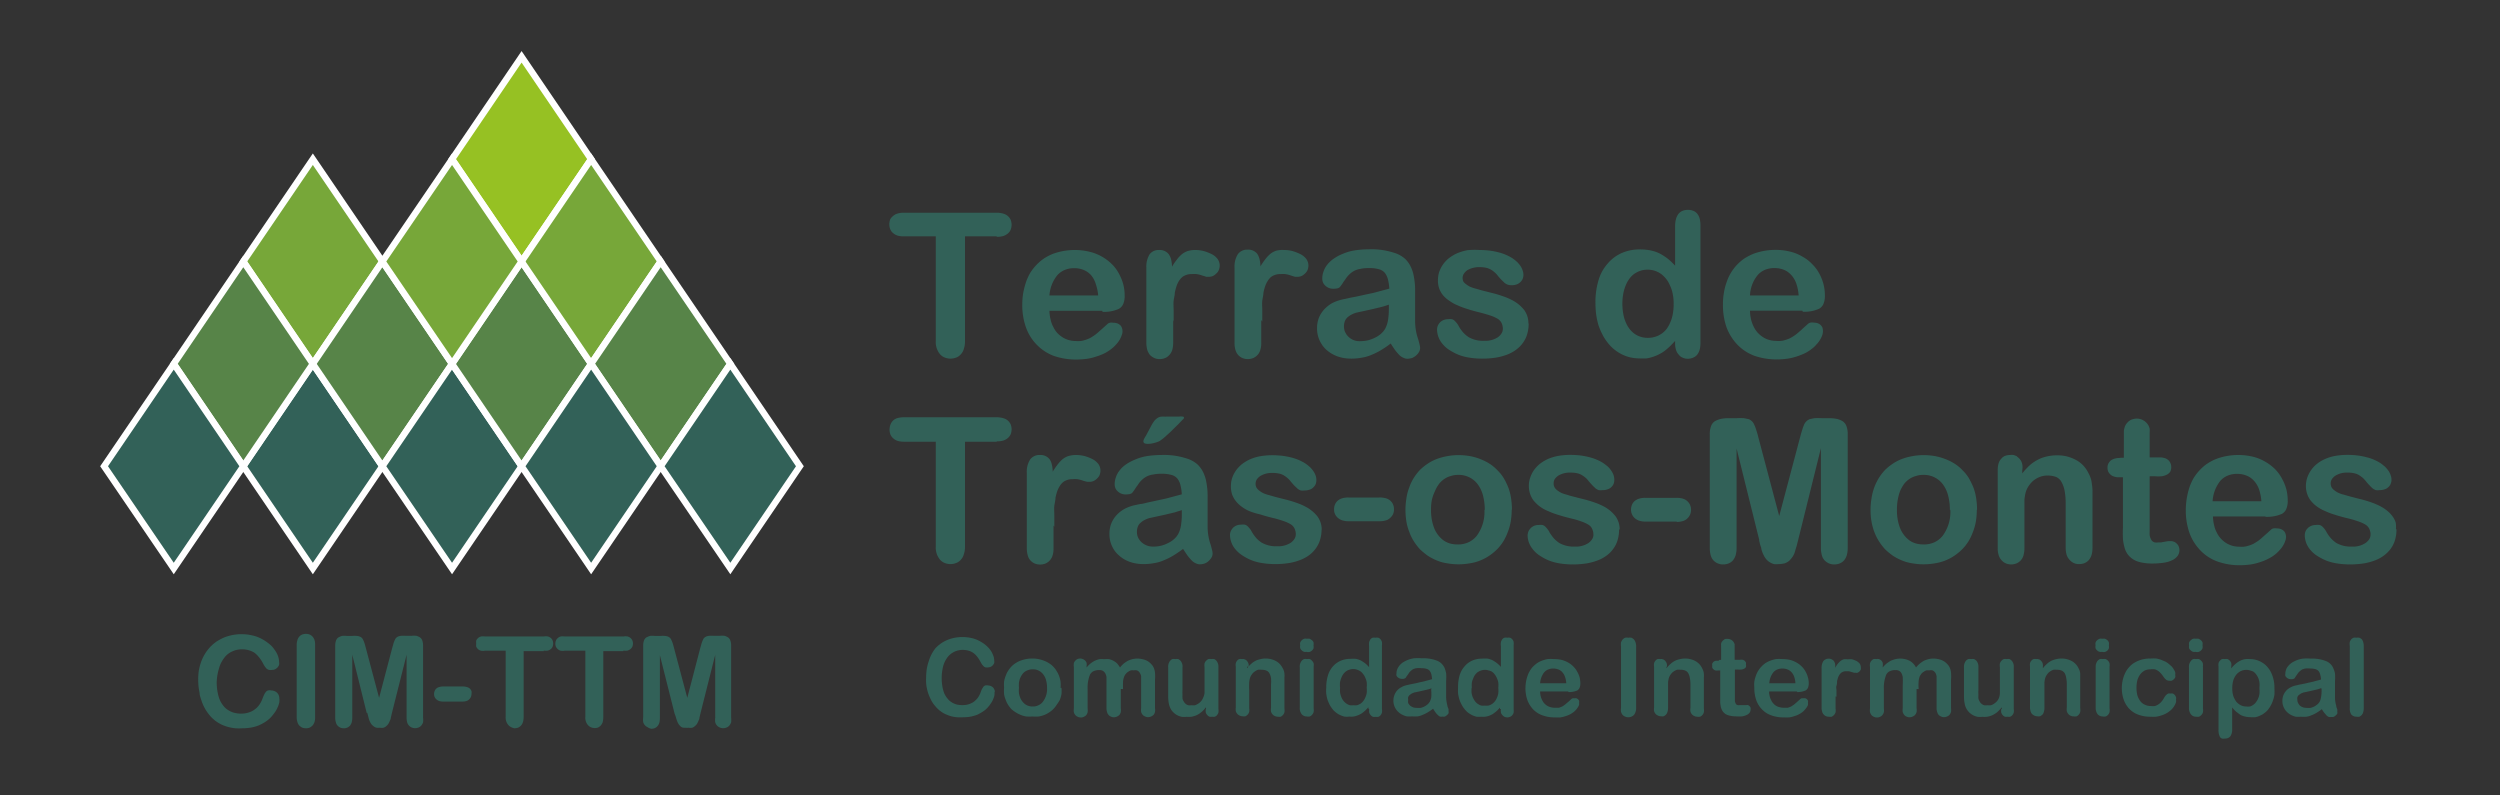 <svg xmlns="http://www.w3.org/2000/svg" viewBox="0 0 220 70"><rect x="0" y="0" width="220" height="70" fill="#333333" stroke="none"/><defs><style>.a,.c{fill:#326158;}.a,.b,.c,.d,.e{fill-rule:evenodd;}.b{fill:#77a739;}.b,.c,.d,.e{stroke:#fff;stroke-miterlimit:22.93;stroke-width:0.57px;}.d{fill:#578448;}.e{fill:#96c123;}</style></defs><title>logo-cimttm-footer</title><path class="a" d="M87.71,20.8H84.92V30a2.09,2.09,0,0,1-.1.69,1.12,1.12,0,0,1-.26.48,1,1,0,0,1-.4.29,1.46,1.46,0,0,1-.52.1,1.4,1.4,0,0,1-.51-.1,1.06,1.06,0,0,1-.41-.29A1.66,1.66,0,0,1,82.35,30V20.8h-2.8a1.93,1.93,0,0,1-.57-.07,1.11,1.11,0,0,1-.4-.23.85.85,0,0,1-.24-.33,1.18,1.18,0,0,1-.08-.43,1.27,1.27,0,0,1,.08-.44A1,1,0,0,1,78.6,19a1,1,0,0,1,.39-.21,1.91,1.91,0,0,1,.56-.07h8.16a2,2,0,0,1,.58.08,1,1,0,0,1,.41.22.93.93,0,0,1,.24.33,1.2,1.2,0,0,1,0,.86.85.85,0,0,1-.24.33,1.25,1.25,0,0,1-.41.23,2,2,0,0,1-.58.07ZM97,27.35H92.35a3.67,3.67,0,0,0,.1.76,2.36,2.36,0,0,0,.24.66,2.22,2.22,0,0,0,.35.53,2.28,2.28,0,0,0,.48.39,2,2,0,0,0,.55.24,2.35,2.35,0,0,0,.6.08,2.73,2.73,0,0,0,.41,0,1.53,1.53,0,0,0,.37-.08,2.3,2.3,0,0,0,.34-.12,1.74,1.74,0,0,0,.33-.18,2.57,2.57,0,0,0,.32-.22,3.48,3.48,0,0,0,.28-.24l.33-.29.4-.36a.43.43,0,0,1,.22-.12.85.85,0,0,1,.29,0,1.16,1.16,0,0,1,.34.05.77.77,0,0,1,.25.14.56.56,0,0,1,.17.24.84.84,0,0,1,.06.33.9.9,0,0,1-.07.34,2,2,0,0,1-.18.4,2.46,2.46,0,0,1-.32.42,2.88,2.88,0,0,1-.44.41,4,4,0,0,1-.57.36,5.25,5.25,0,0,1-.71.28,4.57,4.57,0,0,1-.81.2,7,7,0,0,1-.94.07,6,6,0,0,1-2-.32,4.06,4.06,0,0,1-1.52-1,4.18,4.18,0,0,1-.94-1.52,5.91,5.91,0,0,1-.32-2,6.53,6.53,0,0,1,.08-1,7.33,7.33,0,0,1,.24-.95,4.67,4.67,0,0,1,.37-.82,4.37,4.37,0,0,1,1.2-1.27,4.65,4.65,0,0,1,.8-.42,5.67,5.67,0,0,1,.92-.25,5.5,5.5,0,0,1,1-.09,5.31,5.31,0,0,1,1.29.15,4.18,4.18,0,0,1,2,1.11,3.36,3.36,0,0,1,.61.83,4.12,4.12,0,0,1,.38.94,4,4,0,0,1,.12,1,1.77,1.77,0,0,1-.13.73.92.92,0,0,1-.38.42,3.14,3.14,0,0,1-1.44.26ZM92.35,26h4.29A4.06,4.06,0,0,0,96.43,25,2.14,2.14,0,0,0,96,24.2a1.81,1.81,0,0,0-.65-.45,2.24,2.24,0,0,0-.84-.15,2.07,2.07,0,0,0-.8.15,1.81,1.81,0,0,0-.65.45A3.17,3.17,0,0,0,92.35,26Zm10.89,2.16v2a2.35,2.35,0,0,1-.08.63,1.11,1.11,0,0,1-.26.45.94.94,0,0,1-.38.27,1.19,1.19,0,0,1-.47.09,1.14,1.14,0,0,1-.46-.09,1.25,1.25,0,0,1-.39-.27,1.37,1.37,0,0,1-.24-.45,2.35,2.35,0,0,1-.08-.63V23.57a2.06,2.06,0,0,1,.29-1.2A1,1,0,0,1,102,22a1,1,0,0,1,.85.37,1.46,1.46,0,0,1,.21.47,3.59,3.59,0,0,1,.08.63,4.61,4.61,0,0,1,.43-.63,2.49,2.49,0,0,1,.44-.47,1.8,1.8,0,0,1,.51-.28,2.31,2.31,0,0,1,.67-.09,3,3,0,0,1,.73.09,4,4,0,0,1,.72.28,1.44,1.44,0,0,1,.52.44,1,1,0,0,1,.1.94.71.71,0,0,1-.23.32,1,1,0,0,1-.3.22,1,1,0,0,1-.33.07l-.23,0-.39-.12a2.4,2.4,0,0,0-.48-.12,2.1,2.1,0,0,0-.41,0,1.33,1.33,0,0,0-.85.26,1.62,1.62,0,0,0-.29.34,2.12,2.12,0,0,0-.22.48,4.07,4.07,0,0,0-.15.58c0,.21-.07.44-.1.69s0,.52,0,.83,0,.62,0,1Zm7.75,0v2a2,2,0,0,1-.08.63,1.11,1.11,0,0,1-.63.72,1.27,1.27,0,0,1-.47.09,1.19,1.19,0,0,1-.47-.09,1.1,1.1,0,0,1-.38-.27,1.08,1.08,0,0,1-.24-.45,2,2,0,0,1-.08-.63V23.57a2.06,2.06,0,0,1,.29-1.2,1,1,0,0,1,.86-.4,1,1,0,0,1,.85.37,1.45,1.45,0,0,1,.2.47,2.84,2.84,0,0,1,.08.63,5.73,5.73,0,0,1,.43-.63,2.86,2.86,0,0,1,.44-.47,1.73,1.73,0,0,1,.52-.28A2.31,2.31,0,0,1,113,22a3,3,0,0,1,.73.09,4.28,4.28,0,0,1,.72.28,1.54,1.54,0,0,1,.52.44,1,1,0,0,1,.17.56,1.12,1.12,0,0,1-.07.38.9.9,0,0,1-.23.32,1,1,0,0,1-.31.22.93.93,0,0,1-.33.07l-.23,0-.39-.12a2.4,2.4,0,0,0-.48-.12,2,2,0,0,0-.41,0,1.35,1.35,0,0,0-.85.26,1.59,1.59,0,0,0-.28.34,2.14,2.14,0,0,0-.23.48,4.07,4.07,0,0,0-.15.58c0,.21-.07.44-.1.69s0,.52,0,.83,0,.62,0,1Zm11.39,2.07a8,8,0,0,1-.85.58,5.7,5.7,0,0,1-.82.41,3.35,3.35,0,0,1-.85.25,4.76,4.76,0,0,1-.94.09,3.89,3.89,0,0,1-.85-.09,3.12,3.12,0,0,1-.74-.27,3,3,0,0,1-.61-.42,2.36,2.36,0,0,1-.45-.55,2.5,2.5,0,0,1-.37-1.33,2.57,2.57,0,0,1,.15-.9,2.41,2.41,0,0,1,.47-.76,2.92,2.92,0,0,1,.72-.57,3.88,3.88,0,0,1,1-.34l.38-.08c.19-.05.43-.09.73-.15l.83-.18.7-.15,1.38-.37a4.35,4.35,0,0,0-.12-.81,1.62,1.62,0,0,0-.26-.56,1,1,0,0,0-.51-.33,3,3,0,0,0-.87-.11,3.58,3.58,0,0,0-.78.07,1.84,1.84,0,0,0-.56.18,1.92,1.92,0,0,0-.43.32,2.26,2.26,0,0,0-.35.44,4.35,4.35,0,0,0-.28.41l-.18.24c-.09.11-.28.16-.59.16a1,1,0,0,1-.69-.26.94.94,0,0,1-.21-.28.86.86,0,0,1-.07-.36,1.88,1.88,0,0,1,.11-.62,2,2,0,0,1,.33-.6,2.65,2.65,0,0,1,.57-.53,4.08,4.08,0,0,1,.81-.43,4.47,4.47,0,0,1,1-.29,8.08,8.08,0,0,1,1.27-.1,6.41,6.41,0,0,1,2.45.38,2.51,2.51,0,0,1,.76.47,2.41,2.41,0,0,1,.49.69,3.32,3.32,0,0,1,.28.92,6.15,6.15,0,0,1,.1,1.19V27c0,.19,0,.4,0,.61v.68a4.93,4.93,0,0,0,.21,1.38,6.11,6.11,0,0,1,.17.6,1.61,1.61,0,0,1,.06.34.7.7,0,0,1-.09.35,1.18,1.18,0,0,1-.25.31,1.29,1.29,0,0,1-.36.23,1.47,1.47,0,0,1-.41.07.81.81,0,0,1-.37-.09,1.12,1.12,0,0,1-.36-.25,4.08,4.08,0,0,1-.36-.42c-.12-.17-.25-.36-.38-.57Zm-.16-3.42c-.17.06-.38.13-.64.2l-.87.21-.83.18-.55.12a2.87,2.87,0,0,0-.37.15,1.88,1.88,0,0,0-.36.24.87.87,0,0,0-.25.35,1.3,1.3,0,0,0-.08.46,1.18,1.18,0,0,0,.1.5,1.38,1.38,0,0,0,1.37.8,3,3,0,0,0,.67-.08,3.07,3.07,0,0,0,.62-.24,2.16,2.16,0,0,0,.51-.34,1.83,1.83,0,0,0,.36-.44,2.55,2.55,0,0,0,.24-.71,6.45,6.45,0,0,0,.08-1.06v-.34Zm12.3,1.67a3.21,3.21,0,0,1-.12.9,2.53,2.53,0,0,1-.36.76,2.62,2.62,0,0,1-.59.61,3.15,3.15,0,0,1-.81.45,5,5,0,0,1-1,.27,7.9,7.9,0,0,1-1.23.09,7.12,7.12,0,0,1-1.18-.1,4.18,4.18,0,0,1-1-.29,5.29,5.29,0,0,1-.79-.44,2.62,2.62,0,0,1-.56-.54,2,2,0,0,1-.42-1.16.87.87,0,0,1,.07-.37,1,1,0,0,1,.21-.31,1,1,0,0,1,.69-.26,1.06,1.06,0,0,1,.33,0,.55.55,0,0,1,.24.13,2.09,2.09,0,0,1,.2.22,1.72,1.72,0,0,1,.19.3,3.39,3.39,0,0,0,.4.55,2.5,2.5,0,0,0,.47.39,2.57,2.57,0,0,0,1.38.31,2,2,0,0,0,1.17-.31,1.19,1.19,0,0,0,.33-.35.76.76,0,0,0,.11-.38,1.19,1.19,0,0,0-.12-.54.9.9,0,0,0-.34-.36,3.17,3.17,0,0,0-.63-.28q-.39-.13-.93-.27c-.41-.1-.78-.2-1.1-.31a6.28,6.28,0,0,1-.88-.33,3.24,3.24,0,0,1-.69-.38A2.78,2.78,0,0,1,127,26a2.06,2.06,0,0,1-.35-.61,2.15,2.15,0,0,1-.11-.73,2.37,2.37,0,0,1,.1-.7,2.66,2.66,0,0,1,.84-1.22,3.64,3.64,0,0,1,.72-.44,4.62,4.62,0,0,1,.91-.28A6.24,6.24,0,0,1,130.2,22a7.81,7.81,0,0,1,.86.05,6.15,6.15,0,0,1,.79.15,3.93,3.93,0,0,1,.66.22,4.21,4.21,0,0,1,.56.29,3.85,3.85,0,0,1,.42.33,2.23,2.23,0,0,1,.32.38,1.46,1.46,0,0,1,.18.38,1.06,1.06,0,0,1,.07.38.9.9,0,0,1-.07.37.91.91,0,0,1-.53.48,1.25,1.25,0,0,1-.45.07,1.14,1.14,0,0,1-.33-.05,1,1,0,0,1-.28-.16l-.27-.26c-.1-.1-.2-.22-.32-.36a1.72,1.72,0,0,0-.29-.31,2,2,0,0,0-.33-.24,1.67,1.67,0,0,0-.43-.16,2.48,2.48,0,0,0-.56-.05,2,2,0,0,0-1.06.26,1.08,1.08,0,0,0-.32.32.67.67,0,0,0-.11.37.74.74,0,0,0,.08.34A1,1,0,0,0,129,25a2,2,0,0,0,.36.23,2.88,2.88,0,0,0,.47.16l.63.18.83.21a9.75,9.75,0,0,1,1,.3,5.35,5.35,0,0,1,.79.34,3.09,3.09,0,0,1,.61.41,3,3,0,0,1,.46.48,2,2,0,0,1,.26.53,2.06,2.06,0,0,1,.09.62Zm12.89,1.73V30c-.16.18-.32.34-.47.49a5.56,5.56,0,0,1-.47.4,2.92,2.92,0,0,1-.48.29,3.11,3.11,0,0,1-.53.22,3.28,3.28,0,0,1-.56.14,5.86,5.86,0,0,1-.61,0,3.68,3.68,0,0,1-.82-.09,3.36,3.36,0,0,1-.75-.27,3.76,3.76,0,0,1-.68-.44,3.42,3.42,0,0,1-.56-.58,4,4,0,0,1-.47-.73,5.58,5.58,0,0,1-.35-.83,7.12,7.12,0,0,1-.2-.94,8.31,8.31,0,0,1-.06-1,6.68,6.68,0,0,1,.27-2,3.77,3.77,0,0,1,.81-1.47,3.39,3.39,0,0,1,1.25-.93,3.87,3.87,0,0,1,1.6-.31,4.69,4.69,0,0,1,.94.09,3.48,3.48,0,0,1,.77.26,5.3,5.3,0,0,1,.69.44,5.76,5.76,0,0,1,.68.64V19.94a2.46,2.46,0,0,1,.07-.64,1.4,1.4,0,0,1,.21-.46.88.88,0,0,1,.36-.28,1.19,1.19,0,0,1,.47-.09,1.21,1.21,0,0,1,.48.08.81.81,0,0,1,.35.25,1.17,1.17,0,0,1,.22.43,2.49,2.49,0,0,1,.07.58V30.22a2.1,2.1,0,0,1-.08.59,1.29,1.29,0,0,1-.22.42.94.94,0,0,1-.36.25,1.14,1.14,0,0,1-.46.09,1,1,0,0,1-.43-.09.78.78,0,0,1-.36-.27,1,1,0,0,1-.24-.42,1.71,1.71,0,0,1-.08-.57Zm-4.64-3.47a4.91,4.91,0,0,0,.08.89,3.2,3.2,0,0,0,.22.74,2.49,2.49,0,0,0,.35.6,2.08,2.08,0,0,0,.46.43,1.89,1.89,0,0,0,.54.25,2,2,0,0,0,.6.08,2,2,0,0,0,.59-.08,1.86,1.86,0,0,0,.54-.24,1.92,1.92,0,0,0,.46-.4,2.3,2.3,0,0,0,.35-.59,2.94,2.94,0,0,0,.24-.76,4.32,4.32,0,0,0,.08-.92,4,4,0,0,0-.08-.87,2.79,2.79,0,0,0-.24-.74,2.2,2.2,0,0,0-.35-.6,2.39,2.39,0,0,0-.46-.44,2.16,2.16,0,0,0-.55-.27,2.11,2.11,0,0,0-1.22,0,2.16,2.16,0,0,0-.55.27,1.92,1.92,0,0,0-.45.45,2.52,2.52,0,0,0-.33.61,3.51,3.51,0,0,0-.21.74,4.64,4.64,0,0,0-.07.85Zm15.83.6H154a3.68,3.68,0,0,0,.09.76,3.21,3.21,0,0,0,.24.66,2.25,2.25,0,0,0,.36.53,2.5,2.5,0,0,0,.47.39,2,2,0,0,0,.55.24,2.35,2.35,0,0,0,.6.08,2.63,2.63,0,0,0,.41,0,1.43,1.43,0,0,0,.37-.08,2.42,2.42,0,0,0,.35-.12,2.68,2.68,0,0,0,.33-.18,3.62,3.62,0,0,0,.32-.22l.28-.24c.1-.08.2-.18.32-.29l.4-.36a.53.53,0,0,1,.22-.12.87.87,0,0,1,.3,0,1.14,1.14,0,0,1,.33.05.68.68,0,0,1,.25.14.69.69,0,0,1,.18.24,1.09,1.09,0,0,1,.05.33,1.11,1.11,0,0,1-.06.34,2.05,2.05,0,0,1-.19.4,2,2,0,0,1-.32.42,2.48,2.48,0,0,1-.44.41,3.48,3.48,0,0,1-.57.36,5.67,5.67,0,0,1-.7.28,4.69,4.69,0,0,1-.82.2,6.89,6.89,0,0,1-.93.07,6,6,0,0,1-2-.32,4.06,4.06,0,0,1-1.52-1,4.47,4.47,0,0,1-.94-1.52,5.92,5.92,0,0,1-.31-2,5.47,5.47,0,0,1,.08-1,5.09,5.09,0,0,1,.24-.95,4.1,4.1,0,0,1,1.56-2.09,5.16,5.16,0,0,1,.81-.42,5.58,5.58,0,0,1,1.93-.34,5.17,5.17,0,0,1,1.28.15,3.89,3.89,0,0,1,1.09.44,3.47,3.47,0,0,1,.87.67,3.4,3.4,0,0,1,.62.83,4.08,4.08,0,0,1,.37.94,4,4,0,0,1,.12,1,1.77,1.77,0,0,1-.13.73.87.87,0,0,1-.38.42,3.09,3.09,0,0,1-1.43.26ZM154,26h4.28a4.06,4.06,0,0,0-.21-1.06,2.14,2.14,0,0,0-.45-.75,1.78,1.78,0,0,0-.64-.45,2.24,2.24,0,0,0-.84-.15,2.16,2.16,0,0,0-.81.15,1.78,1.78,0,0,0-.64.45A3,3,0,0,0,154,26Z"/><path class="a" d="M87.51,60.85a1.37,1.37,0,0,1,0,.34,1.9,1.9,0,0,1-.12.36,2,2,0,0,1-.21.37,2.49,2.49,0,0,1-.3.38,2.08,2.08,0,0,1-.39.32,3.72,3.72,0,0,1-.48.27,3.28,3.28,0,0,1-.58.17,3.55,3.55,0,0,1-.67.06,4.41,4.41,0,0,1-.52,0,3.4,3.4,0,0,1-.46-.07,2.59,2.59,0,0,1-.42-.14,2.22,2.22,0,0,1-.38-.18c-.12-.08-.24-.16-.35-.25a3.34,3.34,0,0,1-.32-.33,2.69,2.69,0,0,1-.45-.71,3,3,0,0,1-.17-.41,3.17,3.17,0,0,1-.12-.44,3.54,3.54,0,0,1-.07-.47,3.91,3.91,0,0,1,0-.49,4.93,4.93,0,0,1,.06-.78,3.88,3.88,0,0,1,.18-.69A3.29,3.29,0,0,1,82.36,57a3.64,3.64,0,0,1,.48-.4,3.1,3.1,0,0,1,.57-.3,3.17,3.17,0,0,1,.62-.18,3.49,3.49,0,0,1,.65-.06,3.81,3.81,0,0,1,.78.08,2.78,2.78,0,0,1,.7.25,3.29,3.29,0,0,1,.57.37,2.49,2.49,0,0,1,.42.44,1.84,1.84,0,0,1,.25.48,1.2,1.2,0,0,1,.09.45.57.57,0,0,1,0,.22.76.76,0,0,1-.12.19.62.62,0,0,1-.19.14.54.54,0,0,1-.22.05.79.79,0,0,1-.23,0,.37.37,0,0,1-.17-.1,1.22,1.22,0,0,1-.14-.16,2.76,2.76,0,0,1-.16-.27,2.79,2.79,0,0,0-.29-.44,1.7,1.7,0,0,0-.34-.32,1.44,1.44,0,0,0-.4-.18,2,2,0,0,0-.5-.07,1.73,1.73,0,0,0-.76.17,1.69,1.69,0,0,0-.59.48,2.36,2.36,0,0,0-.38.78,4.21,4.21,0,0,0-.13,1.06,4.07,4.07,0,0,0,.06.73,3,3,0,0,0,.16.59,1.88,1.88,0,0,0,.28.46,1.42,1.42,0,0,0,.36.33,1.6,1.6,0,0,0,.44.2,2.1,2.1,0,0,0,.51.06,1.88,1.88,0,0,0,.55-.07,1.78,1.78,0,0,0,.46-.22,1.85,1.85,0,0,0,.37-.37,2.12,2.12,0,0,0,.25-.5,1.86,1.86,0,0,1,.1-.25l.12-.19a.37.37,0,0,1,.17-.13.62.62,0,0,1,.25,0,.65.65,0,0,1,.43.17.6.6,0,0,1,.17.43Zm5.9-.32a3.16,3.16,0,0,1,0,.55,2.85,2.85,0,0,1-.14.5A2.56,2.56,0,0,1,93,62a2.07,2.07,0,0,1-.67.69,2.1,2.1,0,0,1-.42.22,2.19,2.19,0,0,1-.5.14,3.21,3.21,0,0,1-.55,0,3.12,3.12,0,0,1-.55,0,2,2,0,0,1-.49-.14,2.49,2.49,0,0,1-.43-.22A2.64,2.64,0,0,1,89,62.4a2.72,2.72,0,0,1-.29-.38,2,2,0,0,1-.21-.44,1.94,1.94,0,0,1-.14-.5,3.16,3.16,0,0,1,0-.55,3.31,3.31,0,0,1,0-.55,2.19,2.19,0,0,1,.14-.5,2,2,0,0,1,.21-.44,2.24,2.24,0,0,1,.29-.38,2.2,2.2,0,0,1,.37-.3,1.93,1.93,0,0,1,.43-.22,2.75,2.75,0,0,1,.49-.14,3,3,0,0,1,1.1,0,2.88,2.88,0,0,1,.5.15,2.18,2.18,0,0,1,.43.22,1.52,1.52,0,0,1,.37.3,1.82,1.82,0,0,1,.29.38,2,2,0,0,1,.22.44,2.44,2.44,0,0,1,.13.5,3.12,3.12,0,0,1,0,.54Zm-1.27,0a2.5,2.5,0,0,0-.09-.69,1.37,1.37,0,0,0-.26-.51,1.1,1.1,0,0,0-.91-.43,1,1,0,0,0-.35.05,1.23,1.23,0,0,0-.31.14.94.94,0,0,0-.25.24,1.69,1.69,0,0,0-.19.33,1.64,1.64,0,0,0-.11.41,2.25,2.25,0,0,0,0,.46,2.29,2.29,0,0,0,0,.47,1.68,1.68,0,0,0,.11.4,1.35,1.35,0,0,0,.43.57,1,1,0,0,0,.31.15,1,1,0,0,0,.36.05,1.06,1.06,0,0,0,.51-.11,1,1,0,0,0,.4-.33,1.85,1.85,0,0,0,.35-1.2Zm6.49.1v1.69a1.16,1.16,0,0,1,0,.34.58.58,0,0,1-.13.26.72.72,0,0,1-.48.2.58.58,0,0,1-.26-.06.48.48,0,0,1-.2-.14.6.6,0,0,1-.14-.26,1.16,1.16,0,0,1-.05-.34v-2c0-.33,0-.57,0-.75a1.37,1.37,0,0,0-.07-.24.62.62,0,0,0-.12-.19.52.52,0,0,0-.45-.17,1.08,1.08,0,0,0-.51.1.69.69,0,0,0-.31.32,3.08,3.08,0,0,0-.2,1.23v1.72a1.16,1.16,0,0,1,0,.34.58.58,0,0,1-.13.26.6.6,0,0,1-.21.14.55.55,0,0,1-.26.06.58.58,0,0,1-.26-.06.6.6,0,0,1-.21-.14.72.72,0,0,1-.14-.26,1.16,1.16,0,0,1,0-.34V58.69a1,1,0,0,1,0-.32.43.43,0,0,1,.12-.22.55.55,0,0,1,.19-.15.6.6,0,0,1,.48,0,.63.63,0,0,1,.2.13.57.57,0,0,1,.13.21.77.77,0,0,1,0,.27v.13a2.85,2.85,0,0,1,.34-.35,2.92,2.92,0,0,1,.37-.24,2.7,2.7,0,0,1,.4-.14,2,2,0,0,1,.44,0,2.14,2.14,0,0,1,.45,0,2,2,0,0,1,.37.14,1.91,1.91,0,0,1,.32.24,2.41,2.41,0,0,1,.25.35,2.81,2.81,0,0,1,.33-.35,3.75,3.75,0,0,1,.36-.24,2.24,2.24,0,0,1,.39-.14,1.87,1.87,0,0,1,.9,0,1.5,1.5,0,0,1,.42.15,1.31,1.31,0,0,1,.32.25,1.12,1.12,0,0,1,.24.33,1.62,1.62,0,0,1,.12.45,4,4,0,0,1,0,.64v2.48a1.16,1.16,0,0,1,0,.34.58.58,0,0,1-.13.26.72.72,0,0,1-.48.2.58.58,0,0,1-.26-.06.6.6,0,0,1-.21-.14.72.72,0,0,1-.14-.26,1.18,1.18,0,0,1,0-.34V60.18c0-.14,0-.26,0-.37s0-.2,0-.28a.56.56,0,0,0-.07-.23.78.78,0,0,0-.11-.18.53.53,0,0,0-.2-.13.77.77,0,0,0-.27,0,.88.88,0,0,0-.24,0,.9.9,0,0,0-.24.12.79.79,0,0,0-.2.17.91.91,0,0,0-.15.23,1.64,1.64,0,0,0-.11.44,6.73,6.73,0,0,0,0,.69Zm7.5,1.77v-.16c-.08.09-.15.18-.23.26a1.71,1.71,0,0,1-.25.22,1.45,1.45,0,0,1-.26.17,1.48,1.48,0,0,1-.29.12,1.55,1.55,0,0,1-.31.07,2.19,2.19,0,0,1-.36,0,2,2,0,0,1-.44,0,1.64,1.64,0,0,1-.39-.14,1.54,1.54,0,0,1-.32-.23,1.13,1.13,0,0,1-.24-.3,1.56,1.56,0,0,1-.18-.49,3.33,3.33,0,0,1-.06-.67V58.72a.83.83,0,0,1,.17-.57.59.59,0,0,1,.2-.15.71.71,0,0,1,.26,0,.75.75,0,0,1,.26,0,.7.7,0,0,1,.2.15.78.78,0,0,1,.17.57v2a2.54,2.54,0,0,0,0,.41,3.07,3.07,0,0,0,0,.34.68.68,0,0,0,.11.26.64.64,0,0,0,.16.2.58.58,0,0,0,.23.13.85.85,0,0,0,.29,0,1.12,1.12,0,0,0,.32,0,1.34,1.34,0,0,0,.29-.15,1.21,1.21,0,0,0,.24-.21,1.17,1.17,0,0,0,.17-.28A1.56,1.56,0,0,0,106,61c0-.2,0-.45,0-.75V58.72a1.16,1.16,0,0,1,0-.34.49.49,0,0,1,.14-.23.5.5,0,0,1,.2-.15.66.66,0,0,1,.25,0,.71.71,0,0,1,.26,0,.59.59,0,0,1,.2.15.83.83,0,0,1,.17.57v3.67a1,1,0,0,1,0,.32.66.66,0,0,1-.12.22.49.49,0,0,1-.19.14.6.6,0,0,1-.24,0,.56.56,0,0,1-.23,0,.48.48,0,0,1-.2-.15.54.54,0,0,1-.13-.22.87.87,0,0,1,0-.3Zm3.61-3.74v.15a2.59,2.59,0,0,1,.35-.38,1.89,1.89,0,0,1,.38-.27,1.69,1.69,0,0,1,.43-.15,1.88,1.88,0,0,1,.49-.06,1.84,1.84,0,0,1,.47.06,1.92,1.92,0,0,1,.42.16,1.56,1.56,0,0,1,.35.27,1.8,1.8,0,0,1,.24.35,1.09,1.09,0,0,1,.16.51,1.39,1.39,0,0,1,0,.3c0,.12,0,.24,0,.38v2.36a1.13,1.13,0,0,1,0,.34.55.55,0,0,1-.13.24.59.59,0,0,1-.2.15.71.71,0,0,1-.26,0,.62.62,0,0,1-.59-.45,1,1,0,0,1,0-.33V60.23a3,3,0,0,0,0-.55,1.32,1.32,0,0,0-.13-.41.53.53,0,0,0-.26-.25.94.94,0,0,0-.43-.08,1.19,1.19,0,0,0-.33,0,1.18,1.18,0,0,0-.29.16.91.91,0,0,0-.24.24,1.09,1.09,0,0,0-.17.32,2.28,2.28,0,0,0-.07.4,6,6,0,0,0,0,.65v1.59a1.13,1.13,0,0,1,0,.34.55.55,0,0,1-.13.24.7.7,0,0,1-.2.15.75.75,0,0,1-.26,0,.51.51,0,0,1-.25-.06.56.56,0,0,1-.2-.14.68.68,0,0,1-.14-.25,1.06,1.06,0,0,1,0-.33V58.68a1,1,0,0,1,0-.32.57.57,0,0,1,.12-.22.38.38,0,0,1,.19-.14.6.6,0,0,1,.24,0,.41.41,0,0,1,.16,0l.14.05a.4.4,0,0,1,.12.1.71.71,0,0,1,.1.14.48.48,0,0,1,.06.18,1.25,1.25,0,0,1,0,.21Zm5.86,0v3.66a1.13,1.13,0,0,1,0,.34.57.57,0,0,1-.14.24.5.5,0,0,1-.2.15.7.7,0,0,1-.25,0,.58.58,0,0,1-.46-.2.85.85,0,0,1-.17-.58V58.72a.78.78,0,0,1,.17-.57.59.59,0,0,1,.2-.15.67.67,0,0,1,.26,0,.7.7,0,0,1,.25,0,.5.5,0,0,1,.2.15.55.55,0,0,1,.14.22,1,1,0,0,1,0,.31ZM115,57.36a.67.67,0,0,1-.24,0,.59.59,0,0,1-.2-.12.52.52,0,0,1-.14-.19.58.58,0,0,1,0-.26.51.51,0,0,1,0-.25.56.56,0,0,1,.14-.2.57.57,0,0,1,.21-.13.59.59,0,0,1,.23,0,.88.88,0,0,1,.24,0,.82.82,0,0,1,.2.12.43.43,0,0,1,.15.2.77.77,0,0,1,0,.27.66.66,0,0,1,0,.25.48.48,0,0,1-.14.2.59.59,0,0,1-.2.12.69.69,0,0,1-.25,0Zm5.42,5v-.12l-.25.26a2.32,2.32,0,0,1-.25.21,1,1,0,0,1-.26.16,1.48,1.48,0,0,1-.29.12,1.32,1.32,0,0,1-.3.07,1.66,1.66,0,0,1-.32,0,2,2,0,0,1-.44,0,1.82,1.82,0,0,1-.41-.15,1.69,1.69,0,0,1-.36-.23,1.57,1.57,0,0,1-.31-.32A2.59,2.59,0,0,1,117,62a4.68,4.68,0,0,1-.19-.45,4,4,0,0,1-.1-.5,3.27,3.27,0,0,1,0-.54,3.5,3.5,0,0,1,.15-1.07,2.08,2.08,0,0,1,.43-.79,1.94,1.94,0,0,1,.68-.5,2.13,2.13,0,0,1,.86-.17,2.65,2.65,0,0,1,.5,0,2.07,2.07,0,0,1,.42.14,3.87,3.87,0,0,1,.37.24,2.93,2.93,0,0,1,.36.35V56.86a1.67,1.67,0,0,1,0-.34,1.17,1.17,0,0,1,.11-.25.48.48,0,0,1,.2-.15.66.66,0,0,1,.25,0,.71.71,0,0,1,.26,0,.52.52,0,0,1,.19.14.71.71,0,0,1,.12.23,1.42,1.42,0,0,1,0,.31v5.6a1,1,0,0,1,0,.32.66.66,0,0,1-.12.22.49.49,0,0,1-.19.14.7.7,0,0,1-.25,0,.59.59,0,0,1-.23,0,.55.55,0,0,1-.2-.15.67.67,0,0,1-.13-.22,1.37,1.37,0,0,1,0-.31Zm-2.49-1.86a2.29,2.29,0,0,0,0,.47,2.09,2.09,0,0,0,.12.4,1.13,1.13,0,0,0,.19.32,1.13,1.13,0,0,0,.54.37,1.12,1.12,0,0,0,.32,0,1.17,1.17,0,0,0,.32,0,1.08,1.08,0,0,0,.29-.13.83.83,0,0,0,.24-.22,1.08,1.08,0,0,0,.19-.31,1.64,1.64,0,0,0,.13-.41,2.46,2.46,0,0,0,0-.49,2.26,2.26,0,0,0,0-.47,1.57,1.57,0,0,0-.13-.4,1.13,1.13,0,0,0-.19-.32.91.91,0,0,0-.24-.24,1.35,1.35,0,0,0-.3-.14.89.89,0,0,0-.32-.05.88.88,0,0,0-.33.05,1,1,0,0,0-.3.14,1.09,1.09,0,0,0-.24.24,1.48,1.48,0,0,0-.18.33,2.34,2.34,0,0,0-.12.4,3.23,3.23,0,0,0,0,.46Zm8.18,1.87a5.31,5.31,0,0,1-.46.31,2.58,2.58,0,0,1-.44.22,1.69,1.69,0,0,1-.45.14,2.84,2.84,0,0,1-.51,0,2.31,2.31,0,0,1-.46,0,1.93,1.93,0,0,1-.4-.15,1.5,1.5,0,0,1-.33-.23,1.35,1.35,0,0,1-.44-1,1.3,1.3,0,0,1,.09-.49,1.23,1.23,0,0,1,.24-.41,1.35,1.35,0,0,1,.4-.3,1.62,1.62,0,0,1,.51-.18l.21-.05.39-.08a4.13,4.13,0,0,0,.44-.1l.38-.08.74-.2a2.47,2.47,0,0,0-.06-.43.93.93,0,0,0-.14-.3.53.53,0,0,0-.28-.18,1.51,1.51,0,0,0-.46-.06,1.71,1.71,0,0,0-.42,0,1,1,0,0,0-.31.09,1.3,1.3,0,0,0-.23.18.84.84,0,0,0-.18.23l-.16.22-.09.14a.46.46,0,0,1-.32.08.57.57,0,0,1-.37-.14.39.39,0,0,1-.11-.15.41.41,0,0,1,0-.19,1,1,0,0,1,.06-.34,1.14,1.14,0,0,1,.18-.32,1.38,1.38,0,0,1,.3-.29,2.56,2.56,0,0,1,.44-.23,2.29,2.29,0,0,1,.56-.15,3.73,3.73,0,0,1,.69,0,3.3,3.3,0,0,1,1.31.2,1.29,1.29,0,0,1,.41.25,1.41,1.41,0,0,1,.27.37,2.71,2.71,0,0,1,.15.5,4,4,0,0,1,0,.64v.75c0,.1,0,.21,0,.33v.36a2.9,2.9,0,0,0,.11.75c0,.13.08.24.1.32a.82.82,0,0,1,0,.18.41.41,0,0,1,0,.19.52.52,0,0,1-.14.16.59.59,0,0,1-.19.13.85.85,0,0,1-.22,0,.46.46,0,0,1-.2,0,.58.58,0,0,1-.19-.14,1.46,1.46,0,0,1-.2-.22c-.06-.09-.13-.19-.2-.31ZM126,60.56a2.74,2.74,0,0,1-.34.11l-.47.11-.45.1-.29.06-.2.08-.19.13a.62.62,0,0,0-.14.19.66.66,0,0,0,0,.25.76.76,0,0,0,0,.27.72.72,0,0,0,.17.23.81.81,0,0,0,.57.2,1.49,1.49,0,0,0,.36,0,1.18,1.18,0,0,0,.33-.12,1.52,1.52,0,0,0,.28-.19,1,1,0,0,0,.19-.23,1.19,1.19,0,0,0,.13-.39,3.18,3.18,0,0,0,0-.57v-.18Zm6,1.83v-.12l-.25.26a2.39,2.39,0,0,1-.26.21,1,1,0,0,1-.25.16A1.48,1.48,0,0,1,131,63a1.46,1.46,0,0,1-.3.07,1.69,1.69,0,0,1-.33,0,2.12,2.12,0,0,1-.44,0,2,2,0,0,1-.41-.15,2.41,2.41,0,0,1-.36-.23,1.83,1.83,0,0,1-.3-.32,2,2,0,0,1-.25-.39,2.25,2.25,0,0,1-.19-.45,4,4,0,0,1-.11-.5,4.89,4.89,0,0,1,0-.54,3.51,3.51,0,0,1,.14-1.07,2.1,2.1,0,0,1,.44-.79,1.9,1.9,0,0,1,.67-.5,2.16,2.16,0,0,1,.86-.17,2.76,2.76,0,0,1,.51,0,2.19,2.19,0,0,1,.41.14,2.92,2.92,0,0,1,.37.24,2.41,2.41,0,0,1,.37.35V56.86a1.18,1.18,0,0,1,0-.34.64.64,0,0,1,.11-.25.45.45,0,0,1,.19-.15.71.71,0,0,1,.26,0,.66.66,0,0,1,.25,0,.45.45,0,0,1,.19.14.46.46,0,0,1,.12.23,1.37,1.37,0,0,1,0,.31v5.6a1.47,1.47,0,0,1,0,.32.66.66,0,0,1-.12.22.52.52,0,0,1-.2.14.6.6,0,0,1-.48,0,.53.53,0,0,1-.19-.15.54.54,0,0,1-.13-.22,1,1,0,0,1,0-.31Zm-2.5-1.86a3.3,3.3,0,0,0,0,.47,2.09,2.09,0,0,0,.12.4,1.93,1.93,0,0,0,.19.32.9.9,0,0,0,.25.23.86.86,0,0,0,.29.14,1.17,1.17,0,0,0,.32,0,1.12,1.12,0,0,0,.32,0,1.08,1.08,0,0,0,.29-.13,1,1,0,0,0,.25-.22,1.35,1.35,0,0,0,.19-.31,1.64,1.64,0,0,0,.13-.41,2.49,2.49,0,0,0,0-.49,2.29,2.29,0,0,0,0-.47,1.57,1.57,0,0,0-.13-.4,1.42,1.42,0,0,0-.19-.32,1.12,1.12,0,0,0-.25-.24A1,1,0,0,0,131,59a.86.86,0,0,0-.32-.05.88.88,0,0,0-.33.05,1.35,1.35,0,0,0-.3.14,1.09,1.09,0,0,0-.24.24,1.14,1.14,0,0,0-.17.33,1.33,1.33,0,0,0-.12.4,3.15,3.15,0,0,0,0,.46Zm8.51.32h-2.48a1.84,1.84,0,0,0,.05.41,1.48,1.48,0,0,0,.13.35,1.21,1.21,0,0,0,.19.29,1.33,1.33,0,0,0,.26.21,1,1,0,0,0,.29.12,1.14,1.14,0,0,0,.33.05l.22,0,.2,0,.18-.07a.76.76,0,0,0,.18-.09l.17-.12.15-.13.18-.15.21-.2a.35.35,0,0,1,.12-.07l.16,0a.57.57,0,0,1,.18,0,.35.35,0,0,1,.13.08.41.41,0,0,1,.1.13.47.47,0,0,1,0,.17.72.72,0,0,1,0,.19.79.79,0,0,1-.1.21,1.59,1.59,0,0,1-.41.45,2.2,2.2,0,0,1-.3.19,2.15,2.15,0,0,1-.38.15,2.83,2.83,0,0,1-.44.11,4.06,4.06,0,0,1-.51,0,3,3,0,0,1-1.08-.18,2.13,2.13,0,0,1-.82-.52,2.47,2.47,0,0,1-.51-.82,3.25,3.25,0,0,1-.17-1.07,3.31,3.31,0,0,1,.05-.55,2.83,2.83,0,0,1,.13-.5,2,2,0,0,1,.2-.44,1.78,1.78,0,0,1,.28-.38,2.67,2.67,0,0,1,.36-.31,1.93,1.93,0,0,1,.43-.22,2.63,2.63,0,0,1,.5-.14,3.12,3.12,0,0,1,.54,0,3,3,0,0,1,.69.07,2.36,2.36,0,0,1,.59.24,1.84,1.84,0,0,1,.46.36,1.63,1.63,0,0,1,.33.45,2.13,2.13,0,0,1,.21.5,2.31,2.31,0,0,1,.06.52.94.94,0,0,1-.07.39.5.5,0,0,1-.2.23,1.81,1.81,0,0,1-.78.14Zm-2.48-.72h2.3a1.86,1.86,0,0,0-.11-.57,1.17,1.17,0,0,0-.24-.41.85.85,0,0,0-.35-.24,1.25,1.25,0,0,0-.45-.08,1.18,1.18,0,0,0-.43.08.92.92,0,0,0-.35.24,1.73,1.73,0,0,0-.37,1Zm7.12,2.15V56.91a1.38,1.38,0,0,1,0-.37.72.72,0,0,1,.14-.26.69.69,0,0,1,.22-.16.82.82,0,0,1,.28,0,.87.87,0,0,1,.28,0,.82.82,0,0,1,.22.16.65.65,0,0,1,.14.26,1,1,0,0,1,.05.37v5.37a1,1,0,0,1-.05.36.77.77,0,0,1-.14.27.62.62,0,0,1-.22.15.68.68,0,0,1-.56,0,.62.62,0,0,1-.22-.15.77.77,0,0,1-.14-.27,1.25,1.25,0,0,1,0-.36Zm4-3.62v.15a2.59,2.59,0,0,1,.35-.38,1.89,1.89,0,0,1,.38-.27,1.69,1.69,0,0,1,.43-.15,1.93,1.93,0,0,1,.49-.06,1.84,1.84,0,0,1,.47.06,1.92,1.92,0,0,1,.42.16,1.56,1.56,0,0,1,.35.27,1.45,1.45,0,0,1,.24.35,2.56,2.56,0,0,1,.11.24,1.28,1.28,0,0,1,.05.27,1.39,1.39,0,0,1,0,.3c0,.12,0,.24,0,.38v2.36a1.13,1.13,0,0,1,0,.34.55.55,0,0,1-.13.24.59.59,0,0,1-.2.15.71.71,0,0,1-.26,0,.62.62,0,0,1-.59-.45,1.06,1.06,0,0,1,0-.33V60.23a3,3,0,0,0-.05-.55,1.32,1.32,0,0,0-.13-.41.53.53,0,0,0-.26-.25.92.92,0,0,0-.43-.08,1.12,1.12,0,0,0-.32,0,1.24,1.24,0,0,0-.3.16.91.91,0,0,0-.24.24,1.09,1.09,0,0,0-.17.32,2.28,2.28,0,0,0-.07.4c0,.18,0,.4,0,.65v1.59a1.11,1.11,0,0,1-.05.34.55.55,0,0,1-.13.24.7.7,0,0,1-.2.15.75.75,0,0,1-.26,0,.54.54,0,0,1-.25-.06.56.56,0,0,1-.2-.14.68.68,0,0,1-.14-.25,1.06,1.06,0,0,1,0-.33V58.68a1,1,0,0,1,0-.32.57.57,0,0,1,.12-.22.43.43,0,0,1,.19-.14.6.6,0,0,1,.24,0,.41.41,0,0,1,.16,0l.14.05.13.1.09.14a.48.48,0,0,1,.06.18,1.25,1.25,0,0,1,0,.21Zm4.66-.59h.15V57a1.25,1.25,0,0,1,0-.21.41.41,0,0,1,0-.16.39.39,0,0,1,.05-.13l.09-.12.13-.1a.35.35,0,0,1,.14-.06l.17,0a.64.64,0,0,1,.23.05.49.49,0,0,1,.2.13.49.49,0,0,1,.11.14.77.77,0,0,1,.07.16,2.06,2.06,0,0,0,0,.21v1.15h.47a.88.88,0,0,1,.24,0,.46.46,0,0,1,.17.09.72.72,0,0,1,.11.15.58.58,0,0,1,0,.19.36.36,0,0,1,0,.21.29.29,0,0,1-.15.14.67.67,0,0,1-.24.08,1.78,1.78,0,0,1-.34,0h-.24v2.34c0,.1,0,.18,0,.26s0,.14,0,.19a.88.88,0,0,0,.05.15.27.27,0,0,0,.19.19.47.47,0,0,0,.17,0h.14l.17,0,.17,0h.12a.4.4,0,0,1,.15,0,.38.38,0,0,1,.13.09.34.34,0,0,1,.09.14.43.43,0,0,1,0,.17.45.45,0,0,1-.08.26.63.63,0,0,1-.25.2,1.41,1.41,0,0,1-.41.13,4.29,4.29,0,0,1-.55,0,2.09,2.09,0,0,1-.53-.06,1.31,1.31,0,0,1-.38-.14,1.14,1.14,0,0,1-.25-.24,1.35,1.35,0,0,1-.15-.32,3.46,3.46,0,0,1-.07-.41c0-.16,0-.33,0-.53V59h-.17a.83.83,0,0,1-.24,0,.32.32,0,0,1-.18-.1.36.36,0,0,1-.11-.14.58.58,0,0,1,0-.18.41.41,0,0,1,0-.19.48.48,0,0,1,.11-.15.51.51,0,0,1,.18-.09,1,1,0,0,1,.25,0Zm6.85,2.78h-2.48a1.84,1.84,0,0,0,.05.41,1.48,1.48,0,0,0,.13.35,1,1,0,0,0,.19.29,1,1,0,0,0,.55.33,1.13,1.13,0,0,0,.32.05l.22,0,.2,0,.19-.07a.56.56,0,0,0,.17-.09l.18-.12.15-.13.17-.15.22-.2a.41.41,0,0,1,.11-.07l.16,0a.48.48,0,0,1,.18,0,.39.39,0,0,1,.14.08.38.38,0,0,1,.09.13.47.47,0,0,1,0,.17.68.68,0,0,1,0,.19c0,.06-.06.14-.1.21a1.81,1.81,0,0,1-.18.23,1.21,1.21,0,0,1-.23.22,1.82,1.82,0,0,1-.31.19,1.88,1.88,0,0,1-.38.15,2.57,2.57,0,0,1-.44.11,3.9,3.9,0,0,1-.5,0,3.08,3.08,0,0,1-1.09-.18,2.09,2.09,0,0,1-.81-.52,2.18,2.18,0,0,1-.51-.82,3.25,3.25,0,0,1-.17-1.07,3.31,3.31,0,0,1,0-.55,2.83,2.83,0,0,1,.13-.5,2,2,0,0,1,.2-.44,1.82,1.82,0,0,1,.29-.38,2.1,2.1,0,0,1,.35-.31,2.26,2.26,0,0,1,.44-.22,2.53,2.53,0,0,1,.49-.14,3.16,3.16,0,0,1,.55,0,3.11,3.11,0,0,1,.69.07,2.29,2.29,0,0,1,.58.24,1.89,1.89,0,0,1,.47.36,1.87,1.87,0,0,1,.33.45,2.09,2.09,0,0,1,.2.5,1.86,1.86,0,0,1,.07.52,1.13,1.13,0,0,1-.07.39.52.52,0,0,1-.21.23,1.76,1.76,0,0,1-.77.14Zm-2.48-.72H158a2.22,2.22,0,0,0-.11-.57,1.17,1.17,0,0,0-.24-.41.92.92,0,0,0-.35-.24,1.33,1.33,0,0,0-.45-.08,1.27,1.27,0,0,0-.44.08.88.88,0,0,0-.34.24,1.66,1.66,0,0,0-.37,1Zm5.85,1.16v1.05a1.13,1.13,0,0,1,0,.34.57.57,0,0,1-.14.24.7.7,0,0,1-.2.15.75.75,0,0,1-.26,0,.57.57,0,0,1-.45-.2.55.55,0,0,1-.13-.24,1.11,1.11,0,0,1-.05-.34V58.81a1.12,1.12,0,0,1,.16-.64.61.61,0,0,1,.92,0,.82.82,0,0,1,.11.25,1.78,1.78,0,0,1,0,.35,3.54,3.54,0,0,1,.23-.35,1.93,1.93,0,0,1,.24-.25,1.06,1.06,0,0,1,.28-.15,1.25,1.25,0,0,1,.36,0,1.74,1.74,0,0,1,.39,0,3.12,3.12,0,0,1,.39.15,1,1,0,0,1,.28.24.53.53,0,0,1,.09.3.52.52,0,0,1,0,.21.66.66,0,0,1-.12.17.55.55,0,0,1-.17.11.34.34,0,0,1-.18,0l-.12,0-.21-.06-.25-.07-.23,0a.69.69,0,0,0-.45.14.77.77,0,0,0-.16.19,1,1,0,0,0-.12.25,2.81,2.81,0,0,0-.08.31c0,.12,0,.24-.05.38s0,.28,0,.44,0,.34,0,.53Zm7.13-.66v1.69a1.18,1.18,0,0,1,0,.34.72.72,0,0,1-.14.26.72.72,0,0,1-.48.2.58.58,0,0,1-.26-.06.48.48,0,0,1-.2-.14.72.72,0,0,1-.14-.26,1.18,1.18,0,0,1,0-.34v-2a7.07,7.07,0,0,0,0-.75,1.37,1.37,0,0,0-.07-.24.86.86,0,0,0-.11-.19.56.56,0,0,0-.46-.17,1.1,1.1,0,0,0-.51.1.69.69,0,0,0-.31.32,3.08,3.08,0,0,0-.2,1.23v1.72a1.18,1.18,0,0,1,0,.34.72.72,0,0,1-.14.26.56.56,0,0,1-.2.14.6.6,0,0,1-.27.06.58.58,0,0,1-.26-.06.6.6,0,0,1-.21-.14.92.92,0,0,1-.14-.26,1.18,1.18,0,0,1,0-.34V58.69a1,1,0,0,1,0-.32.62.62,0,0,1,.31-.37.7.7,0,0,1,.25,0,.59.59,0,0,1,.23,0,.67.67,0,0,1,.21.13.55.55,0,0,1,.12.21.76.76,0,0,1,0,.27v.13a2.27,2.27,0,0,1,.34-.35,3.75,3.75,0,0,1,.36-.24,2.7,2.7,0,0,1,.4-.14,1.85,1.85,0,0,1,1.27.14,1.41,1.41,0,0,1,.56.59,2.27,2.27,0,0,1,.34-.35,2.71,2.71,0,0,1,.35-.24,2.24,2.24,0,0,1,.39-.14,1.91,1.91,0,0,1,.91,0,1.44,1.44,0,0,1,.41.15,1.31,1.31,0,0,1,.32.25,1.12,1.12,0,0,1,.24.33,1.34,1.34,0,0,1,.12.45,4,4,0,0,1,0,.64v2.48a1.18,1.18,0,0,1,0,.34.72.72,0,0,1-.14.26.52.52,0,0,1-.21.14.57.57,0,0,1-.27.06.58.58,0,0,1-.26-.06.6.6,0,0,1-.21-.14.71.71,0,0,1-.13-.26.9.9,0,0,1-.05-.34V60.18c0-.14,0-.26,0-.37s0-.2,0-.28a.77.77,0,0,0-.06-.23.57.57,0,0,0-.12-.18.5.5,0,0,0-.19-.13.79.79,0,0,0-.28,0l-.24,0a.72.72,0,0,0-.23.12.68.68,0,0,0-.21.17,2.3,2.3,0,0,0-.15.23,1.7,1.7,0,0,0-.1.44,4.58,4.58,0,0,0,0,.69Zm7.5,1.77v-.16a2.85,2.85,0,0,1-.23.26,2.4,2.4,0,0,1-.24.22,2,2,0,0,1-.27.17,1.48,1.48,0,0,1-.29.12,1.41,1.41,0,0,1-.31.07,2,2,0,0,1-.36,0,2.12,2.12,0,0,1-.44,0,1.82,1.82,0,0,1-.39-.14,1.86,1.86,0,0,1-.32-.23,1.76,1.76,0,0,1-.24-.3,1.56,1.56,0,0,1-.18-.49,3.33,3.33,0,0,1-.06-.67V58.72a.83.83,0,0,1,.17-.57.7.7,0,0,1,.2-.15.71.71,0,0,1,.26,0,.75.75,0,0,1,.26,0,.91.91,0,0,1,.21.15.83.83,0,0,1,.17.57v2a2.62,2.62,0,0,0,0,.41,3.07,3.07,0,0,0,0,.34.89.89,0,0,0,.11.26.64.64,0,0,0,.16.2.65.65,0,0,0,.23.13.88.88,0,0,0,.29,0,1.12,1.12,0,0,0,.32,0,1.14,1.14,0,0,0,.29-.15,1.21,1.21,0,0,0,.24-.21,1.17,1.17,0,0,0,.17-.28,1.26,1.26,0,0,0,.08-.43q0-.3,0-.75V58.72a1.18,1.18,0,0,1,0-.34.59.59,0,0,1,.14-.23.5.5,0,0,1,.2-.15.66.66,0,0,1,.25,0,.67.67,0,0,1,.26,0,.59.59,0,0,1,.2.15.78.78,0,0,1,.17.57v3.67a1,1,0,0,1,0,.32.66.66,0,0,1-.12.22.49.49,0,0,1-.19.14.6.6,0,0,1-.24,0,.59.59,0,0,1-.23,0,.55.55,0,0,1-.2-.15.52.52,0,0,1-.12-.22.85.85,0,0,1,0-.3Zm3.61-3.74v.15a3.28,3.28,0,0,1,.35-.38,1.89,1.89,0,0,1,.38-.27,1.69,1.69,0,0,1,.43-.15,2,2,0,0,1,.49-.06,1.84,1.84,0,0,1,.47.06,1.92,1.92,0,0,1,.42.16,1.36,1.36,0,0,1,.35.27,1.21,1.21,0,0,1,.24.35A1.28,1.28,0,0,1,183,59a1.31,1.31,0,0,1,.06.27q0,.14,0,.3v2.74a1.13,1.13,0,0,1,0,.34.55.55,0,0,1-.13.24.5.5,0,0,1-.2.15.66.66,0,0,1-.25,0,.57.57,0,0,1-.46-.2.68.68,0,0,1-.14-.25,1.06,1.06,0,0,1,0-.33V60.23a3,3,0,0,0-.05-.55,1.33,1.33,0,0,0-.12-.41.6.6,0,0,0-.27-.25.92.92,0,0,0-.43-.08,1.12,1.12,0,0,0-.32,0,1.46,1.46,0,0,0-.3.16.91.91,0,0,0-.24.24,1.38,1.38,0,0,0-.17.32,2.28,2.28,0,0,0-.07.4c0,.18,0,.4,0,.65v1.59a1.11,1.11,0,0,1-.05.34.54.54,0,0,1-.12.24.91.91,0,0,1-.21.15.71.71,0,0,1-.26,0,.54.54,0,0,1-.25-.06.66.66,0,0,1-.2-.14.55.55,0,0,1-.13-.25,1,1,0,0,1-.05-.33V58.68a1.39,1.39,0,0,1,0-.32.57.57,0,0,1,.12-.22.49.49,0,0,1,.19-.14.6.6,0,0,1,.24,0,.41.41,0,0,1,.16,0l.15.05.12.1.1.14a.78.78,0,0,1,.05.18.68.68,0,0,1,0,.21Zm5.87,0v3.66a1.11,1.11,0,0,1,0,.34.55.55,0,0,1-.13.24.62.62,0,0,1-.21.15.7.7,0,0,1-.25,0,.6.6,0,0,1-.46-.2.91.91,0,0,1-.17-.58V58.72a.83.83,0,0,1,.17-.57.59.59,0,0,1,.2-.15.71.71,0,0,1,.26,0,.7.7,0,0,1,.25,0,.62.62,0,0,1,.21.15.54.54,0,0,1,.13.22,1,1,0,0,1,0,.31ZM185,57.36a.61.61,0,0,1-.24,0,.55.55,0,0,1-.21-.12.52.52,0,0,1-.14-.19.75.75,0,0,1,0-.26.66.66,0,0,1,0-.25.56.56,0,0,1,.14-.2.8.8,0,0,1,.21-.13.61.61,0,0,1,.24,0,.85.85,0,0,1,.23,0,.88.88,0,0,1,.21.12.48.48,0,0,1,.14.2.76.76,0,0,1,0,.27.66.66,0,0,1,0,.25.46.46,0,0,1-.13.2.63.63,0,0,1-.21.12.67.67,0,0,1-.24,0Zm6.49,4.18a1,1,0,0,1,0,.25,1.59,1.59,0,0,1-.54.77,1.9,1.9,0,0,1-.33.22,1.78,1.78,0,0,1-.4.17,2.41,2.41,0,0,1-.48.12,4.22,4.22,0,0,1-.52,0,2.89,2.89,0,0,1-1.05-.18,2.07,2.07,0,0,1-.79-.51,2.27,2.27,0,0,1-.49-.8,3.06,3.06,0,0,1-.17-1,3.33,3.33,0,0,1,.08-.73,2.78,2.78,0,0,1,.23-.65,2,2,0,0,1,.37-.53,1.73,1.73,0,0,1,.5-.39,2.51,2.51,0,0,1,.63-.25,2.87,2.87,0,0,1,.73-.08,3.64,3.64,0,0,1,.48,0,2.09,2.09,0,0,1,.43.11l.38.16a1.69,1.69,0,0,1,.31.21l.26.23a2,2,0,0,1,.18.26,1.34,1.34,0,0,1,.12.24,1.05,1.05,0,0,1,0,.24.46.46,0,0,1,0,.21.52.52,0,0,1-.13.17.71.71,0,0,1-.18.12.59.59,0,0,1-.23,0,.39.39,0,0,1-.25-.08.6.6,0,0,1-.12-.11,1,1,0,0,1-.12-.15,2.79,2.79,0,0,0-.24-.31,1.27,1.27,0,0,0-.25-.22.9.9,0,0,0-.28-.13,1.37,1.37,0,0,0-.36,0,1.19,1.19,0,0,0-.51.1,1.26,1.26,0,0,0-.4.33,1.69,1.69,0,0,0-.26.52,2.82,2.82,0,0,0-.08.68,2.71,2.71,0,0,0,.08.66,1.53,1.53,0,0,0,.26.51.85.85,0,0,0,.19.19.8.8,0,0,0,.22.13,1.19,1.19,0,0,0,.51.11,1.37,1.37,0,0,0,.36,0,1,1,0,0,0,.3-.14,1.32,1.32,0,0,0,.26-.22,1.89,1.89,0,0,0,.22-.31,1.57,1.57,0,0,1,.12-.19.6.6,0,0,1,.13-.14.44.44,0,0,1,.15-.1.57.57,0,0,1,.18,0,.78.78,0,0,1,.22,0,.7.7,0,0,1,.17.13.77.77,0,0,1,.11.19.43.43,0,0,1,0,.19Zm2.37-2.86v3.66a1.13,1.13,0,0,1,0,.34.57.57,0,0,1-.14.24.7.7,0,0,1-.2.15.75.75,0,0,1-.26,0,.56.56,0,0,1-.45-.2.86.86,0,0,1-.18-.58V58.72a.78.78,0,0,1,.18-.57A.5.5,0,0,1,193,58a.66.66,0,0,1,.25,0,.75.75,0,0,1,.26,0,.7.7,0,0,1,.2.15.55.55,0,0,1,.14.22,1,1,0,0,1,0,.31Zm-.63-1.32a.67.67,0,0,1-.24,0,.59.59,0,0,1-.2-.12.55.55,0,0,1-.15-.19.75.75,0,0,1,0-.26.66.66,0,0,1,0-.25.59.59,0,0,1,.15-.2.63.63,0,0,1,.2-.13.67.67,0,0,1,.24,0,.88.88,0,0,1,.24,0,.82.82,0,0,1,.2.12.5.5,0,0,1,.15.2.77.77,0,0,1,0,.27.66.66,0,0,1,0,.25.48.48,0,0,1-.14.2.55.55,0,0,1-.21.12.61.61,0,0,1-.24,0Zm3.12,1.31v.15a2.63,2.63,0,0,1,.36-.38,1.89,1.89,0,0,1,.38-.27,1.44,1.44,0,0,1,.41-.15A1.76,1.76,0,0,1,198,58a2.12,2.12,0,0,1,.57.08,2,2,0,0,1,.51.23,1.73,1.73,0,0,1,.44.37,2.27,2.27,0,0,1,.34.51,3.09,3.09,0,0,1,.29,1.38,5.09,5.09,0,0,1,0,.56,2.72,2.72,0,0,1-.13.51,2.64,2.64,0,0,1-.45.83,1.75,1.75,0,0,1-.32.29,1.31,1.31,0,0,1-.36.21,1.53,1.53,0,0,1-.41.14,2.12,2.12,0,0,1-.44,0,2,2,0,0,1-.5-.06,1.35,1.35,0,0,1-.41-.16l-.36-.27a3,3,0,0,1-.34-.37v1.9a1.08,1.08,0,0,1-.15.63.55.55,0,0,1-.46.21.85.85,0,0,1-.3,0,.37.37,0,0,1-.18-.17,1.32,1.32,0,0,1-.11-.63V58.68a1.45,1.45,0,0,1,0-.32.48.48,0,0,1,.13-.22.4.4,0,0,1,.18-.14.7.7,0,0,1,.25,0,.6.6,0,0,1,.24,0,.52.52,0,0,1,.19.14.54.54,0,0,1,.13.22,1,1,0,0,1,0,.31Zm2.48,1.85a2.29,2.29,0,0,0,0-.47,1.56,1.56,0,0,0-.11-.4,1.69,1.69,0,0,0-.19-.32,1,1,0,0,0-.24-.23A1.11,1.11,0,0,0,198,59a.81.81,0,0,0-.31-.05,1.13,1.13,0,0,0-.49.1,1.27,1.27,0,0,0-.4.31,1.64,1.64,0,0,0-.27.51,2.48,2.48,0,0,0-.09.7,2.33,2.33,0,0,0,.09.68,2.06,2.06,0,0,0,.27.51,1.44,1.44,0,0,0,.4.31,1.13,1.13,0,0,0,.49.1,1.1,1.1,0,0,0,.31,0,.92.92,0,0,0,.28-.14.87.87,0,0,0,.24-.23,1.42,1.42,0,0,0,.19-.32,1.31,1.31,0,0,0,.12-.41,2.29,2.29,0,0,0,0-.47Zm5.5,1.88a4,4,0,0,1-.45.31,2.58,2.58,0,0,1-.44.22,1.76,1.76,0,0,1-.46.14,2.73,2.73,0,0,1-.5,0,2.24,2.24,0,0,1-.46,0,1.74,1.74,0,0,1-.4-.15,1.5,1.5,0,0,1-.33-.23,1.35,1.35,0,0,1-.44-1,1.53,1.53,0,0,1,.08-.49,1.33,1.33,0,0,1,.64-.71,1.68,1.68,0,0,1,.52-.18l.2-.05.4-.08a4.13,4.13,0,0,0,.44-.1l.38-.08.74-.2a1.76,1.76,0,0,0-.07-.43.93.93,0,0,0-.13-.3.57.57,0,0,0-.28-.18,1.51,1.51,0,0,0-.46-.06,1.8,1.8,0,0,0-.43,0,1.07,1.07,0,0,0-.3.09,1.3,1.3,0,0,0-.23.18,1.11,1.11,0,0,0-.19.23l-.15.22-.09.14a.48.48,0,0,1-.32.08.55.55,0,0,1-.37-.14.57.57,0,0,1-.12-.15.58.58,0,0,1,0-.19,1,1,0,0,1,.06-.34.79.79,0,0,1,.18-.32,1.38,1.38,0,0,1,.3-.29,2.56,2.56,0,0,1,.44-.23,2.18,2.18,0,0,1,.56-.15,3.6,3.6,0,0,1,.69,0,3.34,3.34,0,0,1,1.31.2,1.29,1.29,0,0,1,.41.25,1.18,1.18,0,0,1,.26.37,2.1,2.1,0,0,1,.16.5,4.06,4.06,0,0,1,0,.64v1.44a2.52,2.52,0,0,0,.11.75c0,.13.07.24.09.32a.82.82,0,0,1,0,.18.41.41,0,0,1,0,.19.7.7,0,0,1-.14.16.63.63,0,0,1-.2.13.78.78,0,0,1-.22,0,.45.45,0,0,1-.19,0,.73.73,0,0,1-.2-.14l-.19-.22a2.77,2.77,0,0,1-.21-.31Zm-.08-1.84a3.44,3.44,0,0,1-.34.11l-.47.11-.45.1-.29.06-.2.08-.19.13a.49.49,0,0,0-.14.19.66.66,0,0,0,0,.25.6.6,0,0,0,.06.27.87.87,0,0,0,.16.23.84.84,0,0,0,.57.2,1.5,1.5,0,0,0,.37,0,1.31,1.31,0,0,0,.33-.12,2,2,0,0,0,.28-.19,1,1,0,0,0,.19-.23,1.2,1.2,0,0,0,.12-.39,3.1,3.1,0,0,0,.05-.57v-.18Zm2.53,1.78v-5.5a1.18,1.18,0,0,1,0-.34.7.7,0,0,1,.13-.24.66.66,0,0,1,.2-.14.71.71,0,0,1,.26,0,.75.75,0,0,1,.26,0,.85.85,0,0,1,.21.14.68.68,0,0,1,.12.24,1.16,1.16,0,0,1,.05.34v5.5a1.11,1.11,0,0,1-.05.34.55.55,0,0,1-.13.24.7.7,0,0,1-.2.15.75.75,0,0,1-.26,0,.6.6,0,0,1-.46-.2A.91.91,0,0,1,206.78,62.34Z"/><polygon class="b" points="21.41 23.01 27.53 14.01 33.65 23.01 27.53 32.02 21.41 23.01"/><polygon class="c" points="21.41 41.03 27.53 32.02 33.65 41.03 27.53 50.03 21.41 41.03"/><polygon class="d" points="27.53 32.02 33.65 23.01 39.78 32.02 33.65 41.03 27.53 32.02"/><polygon class="d" points="15.29 32.02 21.41 23.01 27.53 32.02 21.41 41.03 15.29 32.02"/><polygon class="c" points="9.16 41.03 15.29 32.02 21.41 41.03 15.29 50.03 9.16 41.03"/><polygon class="c" points="33.65 41.03 39.78 32.02 45.9 41.03 39.78 50.03 33.65 41.03"/><polygon class="e" points="39.78 14.01 45.9 5 52.02 14.01 45.9 23.01 39.78 14.01"/><polygon class="d" points="39.78 32.02 45.9 23.01 52.02 32.02 45.9 41.03 39.78 32.02"/><polygon class="b" points="45.9 23.01 52.02 14.01 58.14 23.01 52.02 32.02 45.9 23.01"/><polygon class="b" points="33.65 23.01 39.78 14.01 45.9 23.01 39.78 32.02 33.65 23.01"/><polygon class="d" points="52.02 32.02 58.14 23.01 64.27 32.02 58.14 41.03 52.02 32.02"/><polygon class="c" points="45.9 41.03 52.02 32.02 58.14 41.03 52.02 50.03 45.9 41.03"/><polygon class="c" points="58.14 41.03 64.27 32.02 70.39 41.03 64.27 50.03 58.14 41.03"/><path class="a" d="M87.71,38.87H84.92v9.21a2.09,2.09,0,0,1-.1.69,1.12,1.12,0,0,1-.26.48,1,1,0,0,1-.41.29,1.36,1.36,0,0,1-.51.1,1.4,1.4,0,0,1-.51-.1,1.06,1.06,0,0,1-.41-.29,1.66,1.66,0,0,1-.37-1.17V38.87h-2.8A1.93,1.93,0,0,1,79,38.8a1.11,1.11,0,0,1-.4-.23.93.93,0,0,1-.24-.33,1.18,1.18,0,0,1-.08-.43,1.27,1.27,0,0,1,.08-.44A.94.94,0,0,1,78.6,37a.87.87,0,0,1,.39-.21,1.91,1.91,0,0,1,.56-.07h8.16a2,2,0,0,1,.58.08,1,1,0,0,1,.41.22.93.93,0,0,1,.24.33,1.2,1.2,0,0,1,0,.86.93.93,0,0,1-.24.33,1.25,1.25,0,0,1-.41.23,2,2,0,0,1-.58.07Zm5,7.37v2a2,2,0,0,1-.08.63,1.11,1.11,0,0,1-.63.72,1.27,1.27,0,0,1-.94,0,1.1,1.1,0,0,1-.38-.27,1.08,1.08,0,0,1-.24-.45,2.35,2.35,0,0,1-.08-.63V41.63a2,2,0,0,1,.29-1.19,1,1,0,0,1,.86-.4,1,1,0,0,1,.85.37,1.26,1.26,0,0,1,.2.47,2.84,2.84,0,0,1,.08.63,5.73,5.73,0,0,1,.43-.63,2.86,2.86,0,0,1,.44-.47,1.53,1.53,0,0,1,.52-.28,2.31,2.31,0,0,1,.67-.09,3,3,0,0,1,.73.09,3.57,3.57,0,0,1,.72.28,1.54,1.54,0,0,1,.52.44,1,1,0,0,1,.17.55,1.13,1.13,0,0,1-.07.39.9.9,0,0,1-.23.32,1,1,0,0,1-.31.22.93.93,0,0,1-.33.07l-.22,0a3.63,3.63,0,0,1-.4-.11,2.5,2.5,0,0,0-.47-.12,2.19,2.19,0,0,0-.42,0,1.3,1.3,0,0,0-.84.26,1.37,1.37,0,0,0-.29.34,2.14,2.14,0,0,0-.23.48,4.07,4.07,0,0,0-.15.58c0,.21-.07.44-.1.69s0,.52,0,.83,0,.62,0,1Zm11.39,2.07a9.9,9.9,0,0,1-.85.58,5.7,5.7,0,0,1-.82.41,3.4,3.4,0,0,1-.84.25,4.94,4.94,0,0,1-.95.09,3.89,3.89,0,0,1-.85-.09,3.12,3.12,0,0,1-.74-.27,2.68,2.68,0,0,1-.61-.43,2.12,2.12,0,0,1-.45-.54A2.5,2.5,0,0,1,97.63,47a2.57,2.57,0,0,1,.15-.9,2.41,2.41,0,0,1,.47-.76,2.8,2.8,0,0,1,.73-.57,3.67,3.67,0,0,1,1-.34l.38-.08c.19,0,.43-.09.73-.15l.83-.18.7-.15,1.38-.37a4.35,4.35,0,0,0-.12-.81,1.53,1.53,0,0,0-.26-.56,1,1,0,0,0-.51-.33,3,3,0,0,0-.87-.11,3.58,3.58,0,0,0-.78.07,1.72,1.72,0,0,0-1,.5,2.26,2.26,0,0,0-.35.44,4.35,4.35,0,0,0-.28.41l-.18.24c-.09.11-.28.16-.58.16a1,1,0,0,1-.7-.26.94.94,0,0,1-.21-.28,1,1,0,0,1-.07-.36,1.88,1.88,0,0,1,.11-.62,2,2,0,0,1,.33-.6,2.42,2.42,0,0,1,.57-.53,4.18,4.18,0,0,1,.82-.43,4.25,4.25,0,0,1,1-.29,8.18,8.18,0,0,1,1.27-.1,6.41,6.41,0,0,1,2.45.38,2.51,2.51,0,0,1,.76.47,2.41,2.41,0,0,1,.49.69,3.22,3.22,0,0,1,.28.92,6.15,6.15,0,0,1,.1,1.19v1.4c0,.19,0,.4,0,.61v.68a4.93,4.93,0,0,0,.21,1.38,6.11,6.11,0,0,1,.17.6,1.61,1.61,0,0,1,.06.34.73.73,0,0,1-.09.35,1.36,1.36,0,0,1-.25.31,1.16,1.16,0,0,1-.36.23,1.47,1.47,0,0,1-.41.07.81.81,0,0,1-.37-.09,1.12,1.12,0,0,1-.36-.25,4.08,4.08,0,0,1-.36-.42c-.12-.17-.25-.36-.38-.57ZM104,44.89l-.63.2-.88.21-.83.18-.55.12a2.87,2.87,0,0,0-.37.15,1.56,1.56,0,0,0-.35.24.81.81,0,0,0-.26.35,1.3,1.3,0,0,0-.08.46,1.18,1.18,0,0,0,.1.5,1.34,1.34,0,0,0,.31.42,1.48,1.48,0,0,0,1.06.38,3,3,0,0,0,.67-.08,3.07,3.07,0,0,0,.62-.24,2.16,2.16,0,0,0,.51-.34,1.83,1.83,0,0,0,.36-.44,2.52,2.52,0,0,0,.24-.72,6.24,6.24,0,0,0,.08-1.05v-.34Zm-1.42-8.23h1.17a1.42,1.42,0,0,1,.33,0c.07,0,.11.05.11.09s0,.09-.12.18l-.37.39-.49.48c-.15.16-.32.31-.49.46a5.26,5.26,0,0,1-.41.36l-.26.19a2.47,2.47,0,0,1-.52.18,2,2,0,0,1-.54.07c-.25,0-.37-.08-.37-.22a.45.45,0,0,1,.05-.2,2.92,2.92,0,0,1,.18-.31l.39-.73a3.4,3.4,0,0,1,.31-.52,1.13,1.13,0,0,1,.27-.27.86.86,0,0,1,.32-.14,2.65,2.65,0,0,1,.44,0Zm13.72,9.9a3.26,3.26,0,0,1-.12.9,2.53,2.53,0,0,1-.36.76,2.79,2.79,0,0,1-.58.61,3.39,3.39,0,0,1-.82.45,5,5,0,0,1-1,.27,7.9,7.9,0,0,1-1.23.09,7.12,7.12,0,0,1-1.18-.1,4.18,4.18,0,0,1-1-.29,4.71,4.71,0,0,1-.78-.44,2.68,2.68,0,0,1-.57-.54,2,2,0,0,1-.42-1.16.87.87,0,0,1,.07-.37,1.21,1.21,0,0,1,.21-.31,1,1,0,0,1,.69-.26,1.06,1.06,0,0,1,.33,0,.55.55,0,0,1,.24.13,2.09,2.09,0,0,1,.2.22,1.41,1.41,0,0,1,.19.3,3.39,3.39,0,0,0,.4.55,2.5,2.5,0,0,0,.47.39,2.57,2.57,0,0,0,1.38.31,2,2,0,0,0,1.17-.31,1.19,1.19,0,0,0,.33-.35.76.76,0,0,0,.11-.38,1.19,1.19,0,0,0-.12-.54.9.9,0,0,0-.34-.36,3.17,3.17,0,0,0-.63-.28,8.3,8.3,0,0,0-.93-.27c-.41-.1-.78-.2-1.1-.31A6.28,6.28,0,0,1,110,45a3.24,3.24,0,0,1-.69-.38,2.78,2.78,0,0,1-.53-.49,2.06,2.06,0,0,1-.35-.61,2.15,2.15,0,0,1-.11-.73,2.37,2.37,0,0,1,.1-.7,2.61,2.61,0,0,1,.32-.65,2.8,2.8,0,0,1,.52-.57,3.64,3.64,0,0,1,.72-.44,4,4,0,0,1,.91-.28,6.24,6.24,0,0,1,1.09-.09,8.14,8.14,0,0,1,.87.05,6.33,6.33,0,0,1,.78.15,3.93,3.93,0,0,1,.66.22,4.21,4.21,0,0,1,.56.29,3.85,3.85,0,0,1,.42.33,2.23,2.23,0,0,1,.32.38,1.93,1.93,0,0,1,.19.38,1.31,1.31,0,0,1,.06.38,1,1,0,0,1-.06.36.78.78,0,0,1-.21.29.68.68,0,0,1-.33.2,1.23,1.23,0,0,1-.44.07,1.16,1.16,0,0,1-.34,0,1,1,0,0,1-.28-.16l-.27-.26c-.1-.1-.2-.22-.32-.36a1.72,1.72,0,0,0-.29-.31,2,2,0,0,0-.33-.24,1.37,1.37,0,0,0-.43-.16,2.48,2.48,0,0,0-.56-.05,1.94,1.94,0,0,0-1.06.26,1.19,1.19,0,0,0-.32.31.73.73,0,0,0-.11.38.74.74,0,0,0,.08.34,1,1,0,0,0,.24.26,2,2,0,0,0,.36.23,2.88,2.88,0,0,0,.47.16l.63.18.83.21a9.75,9.75,0,0,1,1,.3,5.35,5.35,0,0,1,.79.34,3.09,3.09,0,0,1,.61.41,3,3,0,0,1,.46.48,2,2,0,0,1,.26.53,2.06,2.06,0,0,1,.09.62Zm5.1-.69h-2.73a1.82,1.82,0,0,1-.55-.08,1.05,1.05,0,0,1-.4-.23.93.93,0,0,1-.32-.74,1,1,0,0,1,.08-.42.88.88,0,0,1,.24-.34,1.12,1.12,0,0,1,.39-.21,1.91,1.91,0,0,1,.56-.07h2.73a1.91,1.91,0,0,1,.56.07,1,1,0,0,1,.39.21.88.88,0,0,1,.24.34,1,1,0,0,1,.08.42.93.93,0,0,1-.32.74.84.84,0,0,1-.38.23,1.91,1.91,0,0,1-.57.08Zm11.63-1a6.56,6.56,0,0,1-.08,1,4.83,4.83,0,0,1-.26.94,4.75,4.75,0,0,1-.39.82,4.14,4.14,0,0,1-.55.7,4.75,4.75,0,0,1-.69.57,4.25,4.25,0,0,1-.79.42,4,4,0,0,1-.92.25,5.64,5.64,0,0,1-1,.09,5.53,5.53,0,0,1-1-.09,3.69,3.69,0,0,1-.91-.25,4.69,4.69,0,0,1-.8-.42,6.13,6.13,0,0,1-.69-.57,5.31,5.31,0,0,1-.54-.71,3.79,3.79,0,0,1-.39-.81,4.28,4.28,0,0,1-.26-.93,6.8,6.8,0,0,1-.08-1,6.69,6.69,0,0,1,.08-1,4.3,4.3,0,0,1,.26-1,4.11,4.11,0,0,1,.39-.82,4.65,4.65,0,0,1,.54-.7,4.54,4.54,0,0,1,.68-.55,3.88,3.88,0,0,1,.81-.42,5.41,5.41,0,0,1,.92-.25,5.5,5.5,0,0,1,1-.09,5.69,5.69,0,0,1,1,.09,4.56,4.56,0,0,1,.93.27,4.39,4.39,0,0,1,.81.41,3.62,3.62,0,0,1,.67.56,3.45,3.45,0,0,1,.56.7,5.66,5.66,0,0,1,.4.82,4.53,4.53,0,0,1,.24.93,6.8,6.8,0,0,1,.08,1Zm-2.37,0a4.92,4.92,0,0,0-.16-1.28,2.84,2.84,0,0,0-.48-1,2.08,2.08,0,0,0-1.7-.8,2,2,0,0,0-.65.1,1.83,1.83,0,0,0-.57.26,2.18,2.18,0,0,0-.47.44,3,3,0,0,0-.35.62A4,4,0,0,0,126,44a4.79,4.79,0,0,0-.07.87,4.61,4.61,0,0,0,.07.86,4.11,4.11,0,0,0,.21.75,2.51,2.51,0,0,0,.8,1.06,1.89,1.89,0,0,0,.57.28,2.41,2.41,0,0,0,.67.09,2.17,2.17,0,0,0,1-.2,2,2,0,0,0,.74-.61,3.52,3.52,0,0,0,.64-2.23Zm11.82,1.72a3.26,3.26,0,0,1-.12.9,2.31,2.31,0,0,1-.36.76,2.57,2.57,0,0,1-.58.61,3.15,3.15,0,0,1-.81.45,5.09,5.09,0,0,1-1,.27,7.9,7.9,0,0,1-1.23.09,7.21,7.21,0,0,1-1.18-.1,4.32,4.32,0,0,1-1-.29,4.71,4.71,0,0,1-.78-.44,2.41,2.41,0,0,1-.56-.54,1.94,1.94,0,0,1-.43-1.16,1.06,1.06,0,0,1,.07-.37,1,1,0,0,1,.22-.31.94.94,0,0,1,.69-.26,1.15,1.15,0,0,1,.33,0,.58.58,0,0,1,.23.13,2.09,2.09,0,0,1,.2.22,1.41,1.41,0,0,1,.19.3,4.11,4.11,0,0,0,.4.55,2.86,2.86,0,0,0,.47.39,2.61,2.61,0,0,0,1.38.31,2,2,0,0,0,1.17-.31,1.19,1.19,0,0,0,.33-.35.67.67,0,0,0,.11-.38,1.19,1.19,0,0,0-.12-.54.84.84,0,0,0-.34-.36,3.33,3.33,0,0,0-.62-.28,7.93,7.93,0,0,0-.94-.27c-.4-.1-.77-.2-1.1-.31a6.79,6.79,0,0,1-.88-.33,3.24,3.24,0,0,1-.69-.38,3.11,3.11,0,0,1-.53-.49,1.84,1.84,0,0,1-.34-.61,2.15,2.15,0,0,1-.12-.73,2.09,2.09,0,0,1,.11-.7,2.57,2.57,0,0,1,.31-.65,3.12,3.12,0,0,1,.52-.57,3.64,3.64,0,0,1,.72-.44,4.13,4.13,0,0,1,.92-.28,6,6,0,0,1,1.08-.09,8.14,8.14,0,0,1,.87.05,6.33,6.33,0,0,1,.78.15,3.93,3.93,0,0,1,.66.22,3.67,3.67,0,0,1,.56.29,5.36,5.36,0,0,1,.43.33,2.15,2.15,0,0,1,.31.38,1.5,1.5,0,0,1,.19.38,1.31,1.31,0,0,1,.06.38,1,1,0,0,1-.06.36.75.75,0,0,1-.2.29.79.79,0,0,1-.33.2,1.25,1.25,0,0,1-.45.07,1.16,1.16,0,0,1-.34,0,1.12,1.12,0,0,1-.28-.16l-.27-.26-.32-.36a1.67,1.67,0,0,0-.28-.31,2.62,2.62,0,0,0-.34-.24,1.28,1.28,0,0,0-.43-.16,2.43,2.43,0,0,0-.56-.05,1.94,1.94,0,0,0-1.06.26,1.19,1.19,0,0,0-.32.31.72.72,0,0,0-.1.38.63.63,0,0,0,.08.34.8.8,0,0,0,.23.26,2,2,0,0,0,.36.23,2.7,2.7,0,0,0,.48.16c.17.06.38.12.62.18l.83.21a9.75,9.75,0,0,1,1,.3,5.5,5.5,0,0,1,.8.34,3.42,3.42,0,0,1,.61.41,3.37,3.37,0,0,1,.45.48,2,2,0,0,1,.26.53,2.06,2.06,0,0,1,.09.62Zm5.1-.69H144.8a1.82,1.82,0,0,1-.55-.08,1.13,1.13,0,0,1-.4-.23,1,1,0,0,1-.32-.74,1.16,1.16,0,0,1,.08-.42.88.88,0,0,1,.24-.34,1.17,1.17,0,0,1,.4-.21,1.84,1.84,0,0,1,.55-.07h2.73a1.91,1.91,0,0,1,.56.07,1,1,0,0,1,.72,1,1,1,0,0,1-.32.74.94.94,0,0,1-.39.23,1.91,1.91,0,0,1-.57.08Zm7.24,1.64-2-8.07v8.75a2.41,2.41,0,0,1-.08.63,1.33,1.33,0,0,1-.24.46,1,1,0,0,1-.38.27,1.22,1.22,0,0,1-.49.09,1.14,1.14,0,0,1-.46-.09,1.05,1.05,0,0,1-.39-.27,1.08,1.08,0,0,1-.24-.45,2.43,2.43,0,0,1-.08-.64v-10a2,2,0,0,1,.11-.71.83.83,0,0,1,.32-.43,1.89,1.89,0,0,1,.52-.21,3.14,3.14,0,0,1,.64-.07h.8a5.46,5.46,0,0,1,.62,0l.43.09a.88.88,0,0,1,.47.48,2.54,2.54,0,0,1,.17.44c.06.18.13.4.19.66l1.84,6.94,1.84-6.94c.07-.26.13-.48.19-.66a4,4,0,0,1,.16-.44.94.94,0,0,1,.48-.48l.42-.09a5.78,5.78,0,0,1,.63,0H161a3.36,3.36,0,0,1,.67.07,1.75,1.75,0,0,1,.5.21.89.89,0,0,1,.32.43,2,2,0,0,1,.11.71v10a2.41,2.41,0,0,1-.08.63,1.33,1.33,0,0,1-.24.46,1.1,1.1,0,0,1-.38.27,1.3,1.3,0,0,1-.49.09,1.14,1.14,0,0,1-.46-.09,1.25,1.25,0,0,1-.39-.27,1.06,1.06,0,0,1-.24-.46,2.41,2.41,0,0,1-.08-.63V39.44l-2,8.07c-.07.27-.12.5-.18.68s-.1.35-.14.47a1.78,1.78,0,0,1-.19.36,2.69,2.69,0,0,1-.27.32,1.23,1.23,0,0,1-.4.23,2.21,2.21,0,0,1-.54.07,1.7,1.7,0,0,1-.41,0,1.42,1.42,0,0,1-.63-.37,1.56,1.56,0,0,1-.2-.27,2.6,2.6,0,0,1-.28-.68c0-.12-.06-.24-.1-.37s-.06-.26-.1-.39Zm19.14-2.67a6.56,6.56,0,0,1-.08,1,4.83,4.83,0,0,1-.26.94,4.75,4.75,0,0,1-.39.82,4.14,4.14,0,0,1-.55.7,4.75,4.75,0,0,1-.69.57,4.25,4.25,0,0,1-.79.42,4.18,4.18,0,0,1-.92.25,5.72,5.72,0,0,1-1,.09,5.45,5.45,0,0,1-1-.09,3.69,3.69,0,0,1-.91-.25,4.69,4.69,0,0,1-.8-.42,6.13,6.13,0,0,1-.69-.57,5.31,5.31,0,0,1-.54-.71,4.36,4.36,0,0,1-.4-.81,4.91,4.91,0,0,1-.25-.93,5.7,5.7,0,0,1-.08-1,5.62,5.62,0,0,1,.08-1,4.91,4.91,0,0,1,.25-1,4.79,4.79,0,0,1,.4-.82,4.65,4.65,0,0,1,.54-.7,4.54,4.54,0,0,1,.68-.55,3.88,3.88,0,0,1,.81-.42,5.41,5.41,0,0,1,.92-.25,5.5,5.5,0,0,1,1-.09,5.69,5.69,0,0,1,1,.09,5,5,0,0,1,.93.27,4.39,4.39,0,0,1,.81.41,3.62,3.62,0,0,1,.67.56,3.45,3.45,0,0,1,.56.7,6.92,6.92,0,0,1,.4.82,4.53,4.53,0,0,1,.24.93,6.8,6.8,0,0,1,.08,1Zm-2.37,0a4.92,4.92,0,0,0-.16-1.28,2.84,2.84,0,0,0-.48-1,2.08,2.08,0,0,0-1.7-.8,2,2,0,0,0-.65.1,1.83,1.83,0,0,0-.57.26,2,2,0,0,0-.47.44,3,3,0,0,0-.35.62A4,4,0,0,0,167,44a4.79,4.79,0,0,0-.07.87,4.61,4.61,0,0,0,.07.86,4.11,4.11,0,0,0,.21.75,2.51,2.51,0,0,0,.8,1.06,1.89,1.89,0,0,0,.57.28,2.41,2.41,0,0,0,.67.09,2.17,2.17,0,0,0,1-.2,2,2,0,0,0,.74-.61,3.52,3.52,0,0,0,.64-2.23Zm6.37-3.49v.28a5.66,5.66,0,0,1,.65-.71,3.61,3.61,0,0,1,.71-.49,3.19,3.19,0,0,1,.8-.29,3.71,3.71,0,0,1,.9-.1,3.33,3.33,0,0,1,1.67.41,2.37,2.37,0,0,1,.64.49,2.57,2.57,0,0,1,.45.66,2.28,2.28,0,0,1,.2.45,2,2,0,0,1,.1.49,4.35,4.35,0,0,1,.06.57c0,.21,0,.45,0,.7V48.2a2.35,2.35,0,0,1-.08.63,1.37,1.37,0,0,1-.24.45,1.07,1.07,0,0,1-.37.27,1.28,1.28,0,0,1-.48.09,1.05,1.05,0,0,1-.85-.38,1.11,1.11,0,0,1-.26-.45,2.2,2.2,0,0,1-.08-.61V44.27a6.25,6.25,0,0,0-.08-1,2.52,2.52,0,0,0-.24-.76A1.07,1.07,0,0,0,181,42a2,2,0,0,0-.81-.15,1.71,1.71,0,0,0-.6.09,2,2,0,0,0-1,.73,2.2,2.2,0,0,0-.31.59,3.55,3.55,0,0,0-.13.76c0,.32,0,.73,0,1.21v3a2.35,2.35,0,0,1-.08.63,1.08,1.08,0,0,1-.24.45,1.1,1.1,0,0,1-.38.27,1.3,1.3,0,0,1-.49.09,1.19,1.19,0,0,1-.46-.1,1,1,0,0,1-.37-.28,1.1,1.1,0,0,1-.25-.45,1.88,1.88,0,0,1-.08-.61V41.39a2.15,2.15,0,0,1,.07-.6,1.07,1.07,0,0,1,.23-.41.86.86,0,0,1,.34-.26,1.33,1.33,0,0,1,.45-.08,1,1,0,0,1,.3,0,1.48,1.48,0,0,1,.27.1l.22.19a1.34,1.34,0,0,1,.19.26,1.29,1.29,0,0,1,.1.33,1.61,1.61,0,0,1,0,.39Zm8.67-1.1h.27V38.84c0-.2,0-.37,0-.52s0-.28,0-.39a1.59,1.59,0,0,1,.06-.3.87.87,0,0,1,.1-.24,1,1,0,0,1,.18-.23.84.84,0,0,1,.23-.18.82.82,0,0,1,.26-.1,1.15,1.15,0,0,1,1.12.29,1,1,0,0,1,.2.25,1.25,1.25,0,0,1,.12.3,3.63,3.63,0,0,1,0,.39c0,.16,0,.34,0,.53v1.61h.87a1.42,1.42,0,0,1,.44.06.82.82,0,0,1,.32.17.83.83,0,0,1,.27.62.86.86,0,0,1-.09.41.76.76,0,0,1-.28.25,1.46,1.46,0,0,1-.46.15,3.72,3.72,0,0,1-.62,0h-.45v4.34c0,.19,0,.35,0,.49a3.53,3.53,0,0,0,0,.36,1.07,1.07,0,0,0,.08.27.86.86,0,0,0,.13.23.58.58,0,0,0,.23.13,1,1,0,0,0,.32,0h.25l.32-.06.31-.05.24,0a.66.66,0,0,1,.27.06.56.56,0,0,1,.24.17.59.59,0,0,1,.17.25.87.87,0,0,1-.1.82,1.25,1.25,0,0,1-.46.37,2.63,2.63,0,0,1-.76.23,7.58,7.58,0,0,1-1,.07,4.59,4.59,0,0,1-1-.1,2,2,0,0,1-.71-.28,1.73,1.73,0,0,1-.46-.43,1.78,1.78,0,0,1-.28-.59,3.93,3.93,0,0,1-.14-.77,9.75,9.75,0,0,1,0-1V42h-.32a1.26,1.26,0,0,1-.45-.06.76.76,0,0,1-.33-.18.86.86,0,0,1-.2-.27.9.9,0,0,1-.06-.34.77.77,0,0,1,.07-.34.94.94,0,0,1,.21-.28,1,1,0,0,1,.35-.17,1.6,1.6,0,0,1,.46-.06Zm12.73,5.17h-4.62a3.67,3.67,0,0,0,.1.76,2.48,2.48,0,0,0,.24.66,2.23,2.23,0,0,0,.83.92,2,2,0,0,0,.55.24,2.35,2.35,0,0,0,.6.08,2.73,2.73,0,0,0,.41,0,2.21,2.21,0,0,0,.37-.08,2.3,2.3,0,0,0,.34-.12,1.74,1.74,0,0,0,.33-.18,2.57,2.57,0,0,0,.32-.22,3.48,3.48,0,0,0,.28-.24l.33-.29.4-.36a.43.43,0,0,1,.22-.12.85.85,0,0,1,.29,0,.9.9,0,0,1,.34.05.77.77,0,0,1,.25.14.56.56,0,0,1,.17.24.84.84,0,0,1,.06.33.9.9,0,0,1-.07.34,2,2,0,0,1-.18.4,2.46,2.46,0,0,1-.32.42,2.88,2.88,0,0,1-.44.41,3.21,3.21,0,0,1-.57.35,4.2,4.2,0,0,1-.71.29,4.57,4.57,0,0,1-.81.2,7,7,0,0,1-.94.07,5.74,5.74,0,0,1-2-.33,3.92,3.92,0,0,1-1.52-1,4.32,4.32,0,0,1-.94-1.52,6,6,0,0,1-.32-2,6.53,6.53,0,0,1,.08-1,6.94,6.94,0,0,1,.24-1,4.67,4.67,0,0,1,.37-.82,4.08,4.08,0,0,1,.54-.7,3.66,3.66,0,0,1,.66-.57,4.4,4.4,0,0,1,.81-.42,5.3,5.3,0,0,1,.91-.25,5.5,5.5,0,0,1,1-.09,5.31,5.31,0,0,1,1.29.15,3.89,3.89,0,0,1,1.09.44,4.15,4.15,0,0,1,.87.66,3.61,3.61,0,0,1,.61.84,4.12,4.12,0,0,1,.38.94,4,4,0,0,1,.12,1,1.77,1.77,0,0,1-.13.73.92.92,0,0,1-.38.42,3.28,3.28,0,0,1-1.44.26Zm-4.62-1.34H199a4.06,4.06,0,0,0-.21-1.06,2.14,2.14,0,0,0-.45-.75,1.73,1.73,0,0,0-.65-.45,2.24,2.24,0,0,0-.84-.15,2.07,2.07,0,0,0-.8.15,1.81,1.81,0,0,0-.65.45,3.17,3.17,0,0,0-.69,1.81Zm16.15,2.48a3.26,3.26,0,0,1-.12.9,2.53,2.53,0,0,1-.36.76,2.84,2.84,0,0,1-.59.61,3.15,3.15,0,0,1-.81.45,5,5,0,0,1-1,.27,7.94,7.94,0,0,1-1.24.09,7.31,7.31,0,0,1-1.18-.1,4.23,4.23,0,0,1-1-.29,4.83,4.83,0,0,1-.79-.44,2.62,2.62,0,0,1-.56-.54,2,2,0,0,1-.42-1.16,1.06,1.06,0,0,1,.06-.37,1,1,0,0,1,.22-.31,1,1,0,0,1,.69-.26,1.15,1.15,0,0,1,.33,0,.62.62,0,0,1,.24.13,2.09,2.09,0,0,1,.2.22,3.23,3.23,0,0,1,.19.3,2.88,2.88,0,0,0,.4.55,2.8,2.8,0,0,0,.46.39,2.61,2.61,0,0,0,1.38.31,2,2,0,0,0,1.17-.31,1.24,1.24,0,0,0,.34-.35.76.76,0,0,0,.11-.38,1.19,1.19,0,0,0-.12-.54.9.9,0,0,0-.34-.36,3.17,3.17,0,0,0-.63-.28,8.3,8.3,0,0,0-.93-.27c-.41-.1-.78-.2-1.11-.31a6.79,6.79,0,0,1-.88-.33,3.82,3.82,0,0,1-.69-.38,3.11,3.11,0,0,1-.53-.49,2,2,0,0,1-.34-.61,2.15,2.15,0,0,1-.12-.73,2.38,2.38,0,0,1,.11-.7,2.61,2.61,0,0,1,.32-.65,2.54,2.54,0,0,1,.52-.57,3.14,3.14,0,0,1,.72-.44,4,4,0,0,1,.91-.28,6.16,6.16,0,0,1,1.09-.09,7.81,7.81,0,0,1,.86.05,5.68,5.68,0,0,1,.78.15,4.38,4.38,0,0,1,.67.22,4.21,4.21,0,0,1,.56.29,5.13,5.13,0,0,1,.42.33,2.8,2.8,0,0,1,.32.38,1.46,1.46,0,0,1,.18.38,1.06,1.06,0,0,1,.07.38.83.83,0,0,1-.07.36.66.66,0,0,1-.2.29.79.79,0,0,1-.33.2,1.25,1.25,0,0,1-.45.07,1.14,1.14,0,0,1-.33,0,1.18,1.18,0,0,1-.29-.16,3.18,3.18,0,0,1-.26-.26,4,4,0,0,1-.32-.36,2.16,2.16,0,0,0-.29-.31,3.43,3.43,0,0,0-.33-.24,1.43,1.43,0,0,0-.44-.16,2.34,2.34,0,0,0-.55-.05,1.92,1.92,0,0,0-1.06.26,1.06,1.06,0,0,0-.32.31.73.73,0,0,0-.11.38.74.74,0,0,0,.08.34.73.73,0,0,0,.24.26,1.72,1.72,0,0,0,.36.23,2.34,2.34,0,0,0,.47.16l.63.18.82.21a9.24,9.24,0,0,1,1,.3,5.86,5.86,0,0,1,.79.34,3.42,3.42,0,0,1,.61.41,2.52,2.52,0,0,1,.45.48,1.77,1.77,0,0,1,.27.53A2.06,2.06,0,0,1,210.84,46.56Z"/><path class="a" d="M24.58,61.42a1.78,1.78,0,0,1,0,.39,2.29,2.29,0,0,1-.15.44,2.32,2.32,0,0,1-.24.43,4.49,4.49,0,0,1-.35.44,3,3,0,0,1-.47.39,3.83,3.83,0,0,1-.57.31,3.2,3.2,0,0,1-.68.2,4.84,4.84,0,0,1-.79.07,5.74,5.74,0,0,1-.6,0,4.21,4.21,0,0,1-.55-.09,3.66,3.66,0,0,1-.5-.16,2.26,2.26,0,0,1-.44-.22,2.34,2.34,0,0,1-.41-.29,3.41,3.41,0,0,1-.38-.38,4,4,0,0,1-.54-.84,4.14,4.14,0,0,1-.19-.49,4.91,4.91,0,0,1-.15-.51c0-.18-.06-.37-.08-.56a5.89,5.89,0,0,1,0-1.5,5.05,5.05,0,0,1,.21-.81,3.85,3.85,0,0,1,.81-1.32,3.72,3.72,0,0,1,.57-.48,5.19,5.19,0,0,1,.66-.35,4.5,4.5,0,0,1,.74-.21,3.87,3.87,0,0,1,.77-.07,3.93,3.93,0,0,1,.92.1,3.19,3.19,0,0,1,.82.29,4.09,4.09,0,0,1,.67.44,2.18,2.18,0,0,1,.49.52,2.24,2.24,0,0,1,.31.56,1.66,1.66,0,0,1,.1.53.8.8,0,0,1,0,.26.79.79,0,0,1-.14.23.82.82,0,0,1-.22.16.58.58,0,0,1-.26.05.7.7,0,0,1-.27,0,.53.53,0,0,1-.21-.11,1.26,1.26,0,0,1-.16-.2,2.58,2.58,0,0,1-.18-.31,3.37,3.37,0,0,0-.35-.52,2.33,2.33,0,0,0-.39-.38,2,2,0,0,0-.49-.21,2.08,2.08,0,0,0-.58-.08,2,2,0,0,0-.9.2,1.71,1.71,0,0,0-.69.57,2.55,2.55,0,0,0-.45.92A4.68,4.68,0,0,0,19.07,60a4.54,4.54,0,0,0,.07.86,3.4,3.4,0,0,0,.19.7,2.33,2.33,0,0,0,.32.54,1.59,1.59,0,0,0,.43.39,1.87,1.87,0,0,0,.52.23,2.35,2.35,0,0,0,.6.08,2.17,2.17,0,0,0,.65-.09,1.69,1.69,0,0,0,.54-.26,1.76,1.76,0,0,0,.43-.43,2.51,2.51,0,0,0,.3-.59,2.85,2.85,0,0,1,.12-.29,1.28,1.28,0,0,1,.14-.23.43.43,0,0,1,.2-.15.65.65,0,0,1,.29,0,.76.76,0,0,1,.51.2.69.69,0,0,1,.2.51Zm1.53,1.68V56.77a1.4,1.4,0,0,1,.06-.43.76.76,0,0,1,.16-.31.61.61,0,0,1,.26-.19.94.94,0,0,1,.66,0,.75.75,0,0,1,.26.19.87.87,0,0,1,.17.3,1.48,1.48,0,0,1,.05.44V63.1a1.45,1.45,0,0,1-.05.43,1,1,0,0,1-.17.31,1.15,1.15,0,0,1-.26.19.94.94,0,0,1-.66,0,1.15,1.15,0,0,1-.26-.19.83.83,0,0,1-.16-.31,1.44,1.44,0,0,1-.06-.43Zm6.16-.36L31,57.62v5.55a1.62,1.62,0,0,1-.05.4,1,1,0,0,1-.15.29.81.81,0,0,1-.24.17.78.78,0,0,1-.31.06.73.73,0,0,1-.3-.06.81.81,0,0,1-.24-.17.67.67,0,0,1-.15-.29,1.2,1.2,0,0,1-.06-.4V56.81a1.35,1.35,0,0,1,.07-.44.57.57,0,0,1,.2-.27,1.64,1.64,0,0,1,.33-.14,1.78,1.78,0,0,1,.41,0H31a2.3,2.3,0,0,1,.39,0,.9.9,0,0,1,.27.06.5.5,0,0,1,.3.3,1.86,1.86,0,0,1,.11.27q.06.18.12.42l1.17,4.4L34.52,57q.07-.24.12-.42a1.86,1.86,0,0,1,.11-.27.52.52,0,0,1,.3-.3.9.9,0,0,1,.27-.06,2.3,2.3,0,0,1,.39,0h.51a1.87,1.87,0,0,1,.42,0,1.34,1.34,0,0,1,.32.14.57.57,0,0,1,.2.27,1.35,1.35,0,0,1,.07.44v6.36a1.62,1.62,0,0,1,0,.4.81.81,0,0,1-.16.29.61.61,0,0,1-.24.17.78.78,0,0,1-.6,0,.7.7,0,0,1-.4-.46,1.62,1.62,0,0,1-.05-.4V57.62l-1.29,5.12-.1.43c0,.12-.07.22-.1.3a1.51,1.51,0,0,1-.11.22.86.86,0,0,1-.18.2.64.64,0,0,1-.25.15,1.21,1.21,0,0,1-.34,0,1.12,1.12,0,0,1-.27,0,.62.62,0,0,1-.22-.1.75.75,0,0,1-.17-.14.7.7,0,0,1-.13-.17,1.24,1.24,0,0,1-.1-.2,2.09,2.09,0,0,1-.08-.23,2.1,2.1,0,0,0-.06-.24l-.06-.24Zm8.49-1H39a1.23,1.23,0,0,1-.35-.05.7.7,0,0,1-.25-.15.59.59,0,0,1-.2-.47.58.58,0,0,1,.05-.26.54.54,0,0,1,.15-.22.59.59,0,0,1,.25-.13,1.23,1.23,0,0,1,.35-.05h1.73a1.18,1.18,0,0,1,.35.05.64.64,0,0,1,.26.13.66.66,0,0,1,.15.22.75.75,0,0,1,0,.26.62.62,0,0,1-.2.47.56.56,0,0,1-.25.15,1.25,1.25,0,0,1-.36.05Zm7.09-4.44H46.08V63.1a1.46,1.46,0,0,1-.06.44.86.86,0,0,1-.16.3,1,1,0,0,1-.26.19,1.14,1.14,0,0,1-.33.06A1.07,1.07,0,0,1,45,64a.83.83,0,0,1-.26-.19,1,1,0,0,1-.24-.74V57.26H42.68a1,1,0,0,1-.36,0,.65.65,0,0,1-.26-.14.8.8,0,0,1-.15-.21.76.76,0,0,1,0-.27.87.87,0,0,1,0-.28.65.65,0,0,1,.16-.21.6.6,0,0,1,.26-.14,1.25,1.25,0,0,1,.35,0h5.17a1,1,0,0,1,.37,0,.65.65,0,0,1,.26.14.51.51,0,0,1,.15.21.75.75,0,0,1,0,.54.51.51,0,0,1-.15.21.72.72,0,0,1-.26.14,1.07,1.07,0,0,1-.37,0Zm7,0H53.09V63.1a1.9,1.9,0,0,1-.05.44.87.87,0,0,1-.17.3.83.83,0,0,1-.26.19A.91.91,0,0,1,52,64a.83.83,0,0,1-.26-.19,1,1,0,0,1-.23-.74V57.26H49.69a1,1,0,0,1-.36,0,.61.61,0,0,1-.25-.14.65.65,0,0,1-.16-.21.76.76,0,0,1-.05-.27.67.67,0,0,1,.06-.28.46.46,0,0,1,.16-.21.51.51,0,0,1,.25-.14,1.25,1.25,0,0,1,.35,0h5.18a1,1,0,0,1,.36,0,.59.59,0,0,1,.26.14.65.65,0,0,1,.16.21.75.75,0,0,1,0,.54.65.65,0,0,1-.16.21.72.72,0,0,1-.26.14,1,1,0,0,1-.36,0Zm4.51,5.48-1.29-5.12v5.55a1.62,1.62,0,0,1-.05.4.81.81,0,0,1-.16.29.66.66,0,0,1-.23.17.79.79,0,0,1-.32.06A.72.72,0,0,1,57,64a.7.7,0,0,1-.4-.46,1.56,1.56,0,0,1,0-.4V56.81a1.35,1.35,0,0,1,.07-.44.57.57,0,0,1,.2-.27,1.64,1.64,0,0,1,.33-.14,1.78,1.78,0,0,1,.41,0h.51a2.3,2.3,0,0,1,.39,0,.9.9,0,0,1,.27.06.5.5,0,0,1,.3.3,1.86,1.86,0,0,1,.11.27q.06.18.12.42l1.17,4.4L61.63,57q.07-.24.12-.42a1.86,1.86,0,0,1,.11-.27.5.5,0,0,1,.3-.3.9.9,0,0,1,.27-.06,2.3,2.3,0,0,1,.39,0h.51a1.87,1.87,0,0,1,.42,0,1.34,1.34,0,0,1,.32.14.57.57,0,0,1,.2.27,1.35,1.35,0,0,1,.07.44v6.36a1.62,1.62,0,0,1,0,.4.81.81,0,0,1-.16.29.61.61,0,0,1-.24.17.75.75,0,0,1-.31.06.72.72,0,0,1-.29-.06.7.7,0,0,1-.4-.46,1.62,1.62,0,0,1,0-.4V57.62l-1.29,5.12-.1.43c0,.12-.07.22-.1.3a1.51,1.51,0,0,1-.11.22.86.86,0,0,1-.18.2.64.64,0,0,1-.25.15,1.21,1.21,0,0,1-.34,0,1.12,1.12,0,0,1-.27,0A.62.62,0,0,1,60,64a.75.75,0,0,1-.17-.14.7.7,0,0,1-.13-.17,1.24,1.24,0,0,1-.1-.2,2.09,2.09,0,0,1-.08-.23L59.44,63Z"/></svg>